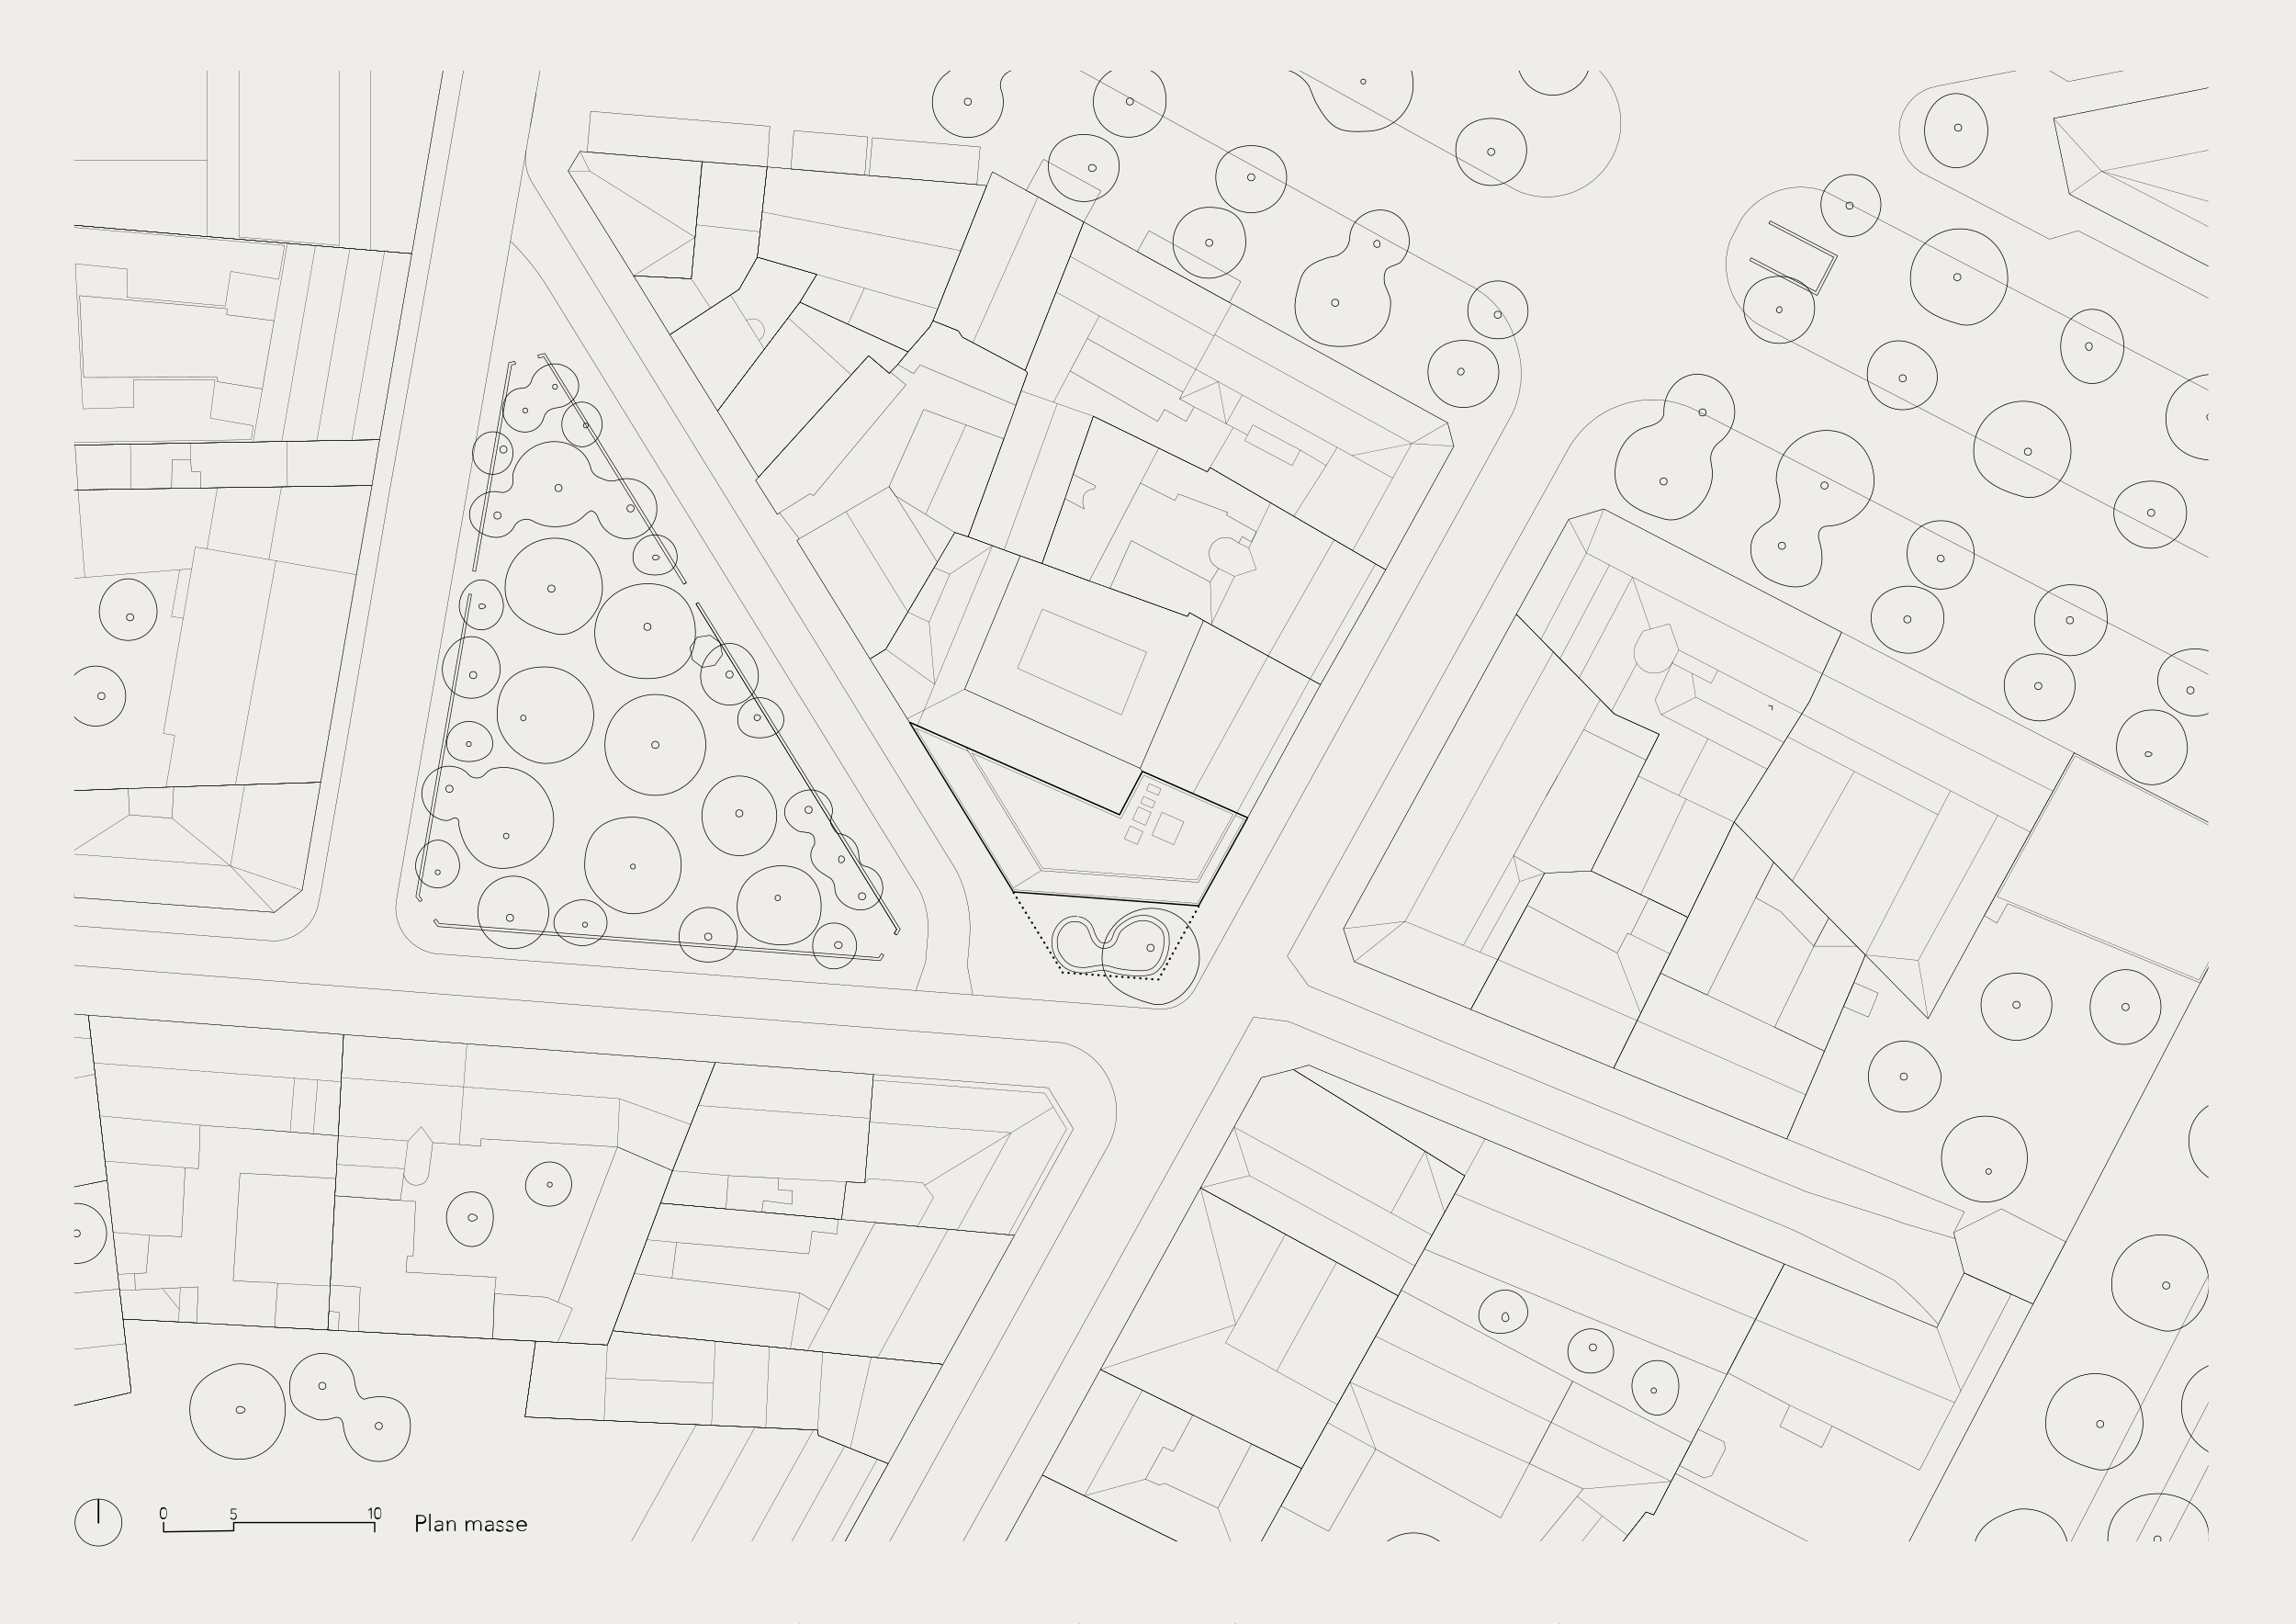 <?xml version="1.0" encoding="utf-8"?>
<!-- Generator: Adobe Illustrator 22.0.1, SVG Export Plug-In . SVG Version: 6.00 Build 0)  -->
<svg version="1.1" xmlns="http://www.w3.org/2000/svg" xmlns:xlink="http://www.w3.org/1999/xlink" x="0px" y="0px" width="841.9px"
	 height="595.3px" viewBox="0 0 841.9 595.3" style="enable-background:new 0 0 841.9 595.3;" xml:space="preserve">
<style type="text/css">
	.st0{fill:#EFEDEA;}
	.st1{fill:none;stroke:#000000;stroke-width:0.25;stroke-miterlimit:10;}
	.st2{fill:none;stroke:#000000;stroke-width:0.25;stroke-miterlimit:10;stroke-dasharray:2.88,2.88;}
	.st3{fill:none;stroke:#000000;stroke-width:0.25;stroke-miterlimit:10;stroke-dasharray:2.989,2.989;}
	.st4{display:none;}
	.st5{display:inline;fill:none;stroke:#000000;stroke-width:1.000000e-02;stroke-linejoin:round;stroke-miterlimit:1.414;}
	.st6{fill:none;stroke:#000000;stroke-width:0.22;stroke-linejoin:round;stroke-miterlimit:1.414;}
	.st7{fill:none;stroke:#000000;stroke-width:1.000000e-02;stroke-linejoin:round;stroke-miterlimit:1.414;}
	.st8{fill:none;stroke:#000000;stroke-width:0.1;stroke-linejoin:round;stroke-miterlimit:1.414;}
	.st9{fill:none;stroke:#000000;stroke-width:0.12;stroke-linejoin:round;stroke-miterlimit:1.414;}
	.st10{fill:none;stroke:#000000;stroke-width:0.5;stroke-linejoin:round;stroke-miterlimit:1.414;}
	.st11{fill:none;stroke:#000000;stroke-width:0.75;stroke-linecap:round;stroke-linejoin:round;}
	.st12{fill:none;stroke:#000000;stroke-width:0.75;stroke-linecap:round;stroke-linejoin:round;stroke-dasharray:0.153,2.034;}
	.st13{fill:none;stroke:#000000;stroke-width:0.75;stroke-linecap:round;stroke-linejoin:round;stroke-dasharray:0.153,2.045;}
	.st14{fill:none;stroke:#000000;stroke-width:0.75;stroke-linecap:round;stroke-linejoin:round;stroke-dasharray:0.15,1.997;}
	.st15{fill:none;stroke:#000000;stroke-width:0.48;stroke-linecap:round;stroke-linejoin:round;stroke-miterlimit:10;}
	.st16{fill:none;stroke:#000000;stroke-width:0.25;stroke-linecap:round;stroke-linejoin:round;stroke-miterlimit:10;}
	.st17{fill:none;stroke:#000000;stroke-width:0.6;stroke-linecap:square;stroke-linejoin:round;stroke-miterlimit:10;}
</style>
<g id="Fondo">
	<rect x="-0.1" y="0" class="st0" width="842" height="595.3"/>
</g>
<g id="Abres">
	<path class="st1" d="M181.3,281.7c9.6-1.9,18.3,4.5,21.1,14.2c2.6,9.2-3,18.7-12.1,21.5c-10.4,3.2-18.3-1.7-21.4-12.1
		c-0.1-0.5-0.3-1-0.4-1.5c-0.2-0.8-0.3-1.7-0.3-2.5v0c0-1.2-1.3-1.9-2.3-1.2h0c-0.8,0.6-1.9,0.8-2.8,0.7c-4.9-0.8-8.5-5.1-8.4-10.2
		c0.2-5.3,4.7-9.7,10-9.7c1.6,0,3.1,0.4,4.5,1c0.9,0.5,1.8,1.1,2.5,1.9c0,0,0,0,0,0.1c1.6,1.7,4.3,1.8,5.9,0.2l0.9-0.9
		C179.3,282.4,180.2,281.9,181.3,281.7z"/>
	<circle class="st1" cx="164.8" cy="289.2" r="1.3"/>
	<circle class="st1" cx="354.9" cy="37.3" r="1.3"/>
	<path class="st1" d="M173.3,166.1c0-4.3,3.3-7.8,7.4-7.8s7.4,3.5,7.4,7.8s-3.3,7.8-7.4,7.8S173.3,170.4,173.3,166.1"/>
	<circle class="st1" cx="184.6" cy="164.8" r="1.3"/>
	<ellipse class="st1" cx="717.3" cy="47.9" rx="11.6" ry="13.6"/>
	<circle class="st1" cx="718" cy="46.8" r="1.3"/>
	<circle class="st1" cx="35.1" cy="255.2" r="11"/>
	<circle class="st1" cx="37.2" cy="255.2" r="1.3"/>
	<path class="st1" d="M47,212.2c-5.9,0-10.6,6.2-10.6,12c0,5.9,4.7,10.6,10.6,10.6s10.6-4.7,10.6-10.6
		C57.6,218.3,52.9,212.2,47,212.2z"/>
	<circle class="st1" cx="47.7" cy="226.3" r="1.3"/>
	<path class="st1" d="M173,437c-5.2,0-9.3,4.2-9.3,9.3c0,5.2,4.2,10.7,9.3,10.7c5.2,0,7.9-5.6,7.9-10.7
		C180.9,441.2,178.2,437,173,437z"/>
	<path class="st1" d="M173,445.1c-0.7,0-1.3,0.6-1.3,1.3s0.6,1.3,1.3,1.3c0.7,0,2-0.6,2-1.3C175,445.7,173.7,445.1,173,445.1z"/>
	<path class="st1" d="M678.7,64c-6.1,0-11,4.9-11,11c0,6.1,4.9,11.7,11,11.7s11-5.6,11-11.7C689.7,68.9,684.8,64,678.7,64z"/>
	<circle class="st1" cx="678.2" cy="75.4" r="1.3"/>
	<circle class="st1" cx="231.2" cy="186.4" r="1.3"/>
	<circle class="st1" cx="267.5" cy="247.3" r="1.3"/>
	<path class="st1" d="M276.5,263.1c0,0.6,0.5,1.1,1.1,1.1c0.7,0,1.4-0.7,1.3-1.4C277.9,261.4,276.5,262.1,276.5,263.1z"/>
	<path class="st1" d="M308.4,313.8c-0.7,0-0.9,0.6-0.9,1.3c0,0.7,0.2,1.2,0.9,1.2c0.7,0,1.3-0.6,1.3-1.3
		C309.6,314.4,309.1,313.8,308.4,313.8z"/>
	<path class="st1" d="M400.4,60.3c-0.7,0-1.3,0.6-1.3,1.3s0.6,1.3,1.3,1.3c0.7,0,1.6-0.6,1.6-1.3S401.1,60.3,400.4,60.3z"/>
	<path class="st1" d="M505,88.1c-0.7,0-1.3,0.6-1.3,1.3s0.6,1.3,1.3,1.3c0.7,0,1-0.4,1-1.1C506,88.8,505.7,88.1,505,88.1z"/>
	<path class="st1" d="M710.9,203.7c-0.6,0.4-0.7,1.2-0.2,1.8c0.4,0.6,1.2,0.7,1.8,0.2c0.6-0.4,0.5-1.1,0.1-1.7
		C712.1,203.5,711.5,203.3,710.9,203.7z"/>
	<path class="st1" d="M534.8,135.5c-0.4,0.5-0.5,1.3,0,1.7s1.3,0.4,1.8-0.2c0.4-0.5,0.4-1.3-0.2-1.8
		C535.9,134.8,535.2,135,534.8,135.5z"/>
	<circle class="st1" cx="549.2" cy="115.4" r="1.3"/>
	<circle class="st1" cx="747.4" cy="251.5" r="1.3"/>
	<circle class="st1" cx="610" cy="176.5" r="1.3"/>
	<circle class="st1" cx="489.6" cy="111" r="1.3"/>
	<circle class="st1" cx="699.4" cy="227.1" r="1.3"/>
	<circle class="st1" cx="624.3" cy="151.2" r="1.3"/>
	<circle class="st1" cx="653.4" cy="200.1" r="1.3"/>
	<path class="st1" d="M549.2,103c-6.1,0-11,4.9-11,11s5,10.2,11.1,10.2s11-4.1,11-10.2S555.3,103,549.2,103z"/>
	<circle class="st1" cx="669" cy="178" r="1.3"/>
	<path class="st1" d="M711.7,190.9c-6.8,0-12.4,4.8-12.4,12c0,7.2,5.5,13.1,12.3,13.1c6.8,0,12.3-5.9,12.3-13.1
		C723.9,195.7,718.5,190.9,711.7,190.9z"/>
	<path class="st1" d="M630.2,162.3c3.5-2.5,5.9-6.8,5.9-11.4c0-7.2-6.5-13.7-13.7-13.7s-12.3,6.5-12.3,13.7c0,0,0.9,3.9-6.2,5.6
		c-7.1,1.7-11.6,9.2-11.7,16.9c-0.1,10.1,8.4,14.2,18.1,16.9c7.7,2.1,17.6-6.7,17.6-16.7c0-1.7-0.4-3.2-0.6-4.8
		C626.9,164.7,630.2,162.3,630.2,162.3z"/>
	<circle class="st1" cx="271.1" cy="298.2" r="1.3"/>
	<circle class="st1" cx="316.1" cy="328.6" r="1.3"/>
	<circle class="st1" cx="28.1" cy="452.2" r="1.3"/>
	<ellipse class="st1" cx="271.1" cy="299.1" rx="13.7" ry="14.6"/>
	<circle class="st1" cx="28.1" cy="452.2" r="11"/>
	<circle class="st1" cx="259.7" cy="343.4" r="1.3"/>
	<circle class="st1" cx="414.3" cy="37.2" r="1.3"/>
	<path class="st1" d="M259.7,332.7c-5.9,0-10.7,4.8-10.7,10.7c0,5.9,4.8,9.3,10.7,9.3s10.7-3.4,10.7-9.3
		C270.4,337.5,265.6,332.7,259.7,332.7z"/>
	<circle class="st1" cx="187" cy="336.5" r="1.3"/>
	<ellipse class="st1" cx="188.2" cy="334.5" rx="13" ry="13.3"/>
	<path class="st1" d="M766,125.6c-0.7,0-1.3,0.6-1.3,1.3c0,0.7,0.6,1.6,1.3,1.6s1.2-0.9,1.2-1.6S766.7,125.6,766,125.6z"/>
	<circle class="st1" cx="443.4" cy="89" r="1.3"/>
	<circle class="st1" cx="569.4" cy="21.9" r="1.3"/>
	<path class="st1" d="M569.4,8.9c-7.2,0-13,5.8-13,13s5.8,13,13,13c7.2,0,13.7-5.8,13.7-13C583.1,12.9,578.5,8.9,569.4,8.9z"/>
	<circle class="st1" cx="759" cy="227.4" r="1.3"/>
	<path class="st1" d="M759,214.4c-7.2,0-13,5.8-13,13s5.8,13,13,13c7.2,0,13.7-5.8,13.7-13C772.7,218.3,768.1,214.4,759,214.4z"/>
	<path class="st1" d="M810.5,151.6c-0.7,0-1.3,0.6-1.3,1.3c0,0.7,0.6,1.3,1.3,1.3c0.7,0,2-0.6,2-1.3
		C812.5,152.2,811.2,151.6,810.5,151.6z"/>
	<path class="st1" d="M788.4,260.3c-7.2,0.3-12.3,6.5-12.3,13.7c0,7.2,5.8,13.7,13,13.7c7.2,0,13-6.5,13-13.7
		C801.5,264.1,795.5,260,788.4,260.3z"/>
	<circle class="st1" cx="803.2" cy="253.1" r="1.3"/>
	<path class="st1" d="M552,481.2c-0.7,0-1.3,1.3-1.3,2c0,0.7,0.6,1.3,1.3,1.3c0.7,0,1.3-0.6,1.3-1.3
		C553.2,482.5,552.7,481.2,552,481.2z"/>
	<circle class="st1" cx="717.7" cy="101.6" r="1.3"/>
	<circle class="st1" cx="779.4" cy="369.2" r="1.3"/>
	<path class="st1" d="M779.4,355.5c-7.2,0-13,6.5-13,13.7s5.1,13.7,12.3,13.7c7.2,0,13.7-6.5,13.7-13.7
		C792.4,362.1,786.6,355.5,779.4,355.5z"/>
	<circle class="st1" cx="836.5" cy="471.7" r="1.3"/>
	<path class="st1" d="M836.5,458c-7.2,0-13,6.5-13,13.7c0,7.2,5.8,13.7,13,13.7c7.2,0,13-6.5,13-13.7
		C849.5,464.5,843.6,458,836.5,458z"/>
	<circle class="st1" cx="203.5" cy="141.8" r="0.9"/>
	<path class="st1" d="M176.5,212.6c-4.5,0-8.1,5-8.1,9.5c0,4.5,3.6,8.8,8.1,8.8s8.1-4.3,8.1-8.8C184.6,217.6,181,212.6,176.5,212.6z
		"/>
	<path class="st1" d="M176.5,221.4c-0.5,0-0.9,0.4-0.9,0.9s0.4,0.9,0.9,0.9c0.5,0,1.6-0.4,1.6-0.9S177.1,221.4,176.5,221.4z"/>
	<path class="st1" d="M232.1,299.6c-11.7,0-17.7,6.1-17.7,17.7c0,9.8,9.8,17.7,17.7,17.7c9.8,0,17.7-7.9,17.7-17.7
		C249.9,307.5,241.9,299.6,232.1,299.6z"/>
	<circle class="st1" cx="232.1" cy="317.7" r="0.9"/>
	<path class="st1" d="M213.6,329.9c-4.9,0-10.5,3.8-10.5,8.4c0,4.7,5.6,8.4,10.5,8.4c4.9,0,9-3.8,9-8.4
		C222.6,333.7,218.6,329.9,213.6,329.9z"/>
	<circle class="st1" cx="214.5" cy="339" r="0.9"/>
	<path class="st1" d="M787.5,275.6c-0.5,0-0.9,0.4-0.9,0.9c0,0.5,0.4,0.9,0.9,0.9c0.5,0,1.6-0.4,1.6-0.9
		C789.1,276,788,275.6,787.5,275.6z"/>
	<path class="st1" d="M202.8,149.8c0.5-0.2,1-0.2,1.4-0.3c4.2-0.4,8-3.8,8-8c0-4.5-4.3-8.1-8.8-8.1c-3.5,0-7,2.3-8.3,5.5l0,0
		c-0.3,1.5-1.2,2.7-2.6,3.3l-0.8,0.1c-4.9,0-8,4.3-7.2,9.4c0.6,3.9,4.2,6.8,8.2,6.7c3.5-0.1,6-2.4,6.8-5.6l0,0
		c0.5-1.4,1.6-2.5,3-2.9L202.8,149.8z"/>
	<circle class="st1" cx="192.6" cy="150.5" r="0.9"/>
	<path class="st1" d="M160.7,308c-4.4-0.1-8.2,4.8-8.3,9.3c-0.1,4.5,3.4,8.1,7.9,8.2c4.4,0.1,8.1-3.4,8.2-7.9
		C168.7,313.2,165.2,308.1,160.7,308z"/>
	<circle class="st1" cx="160.5" cy="319.8" r="0.9"/>
	<circle class="st1" cx="240.3" cy="273.1" r="18.5"/>
	<circle class="st1" cx="240.3" cy="273.1" r="1.3"/>
	<path class="st1" d="M125.9,522.8c0.7,7.1,5.8,13,13,13s11.6-5.8,11.6-13c0-7.2-4.6-10.4-10-10.7c-3.6-0.2-6.8,0.7-6.7,0.9
		c0,0-2.9,0.1-3.8-6.8c-0.7-5.7-5.9-10-11.8-10c-6.6,0-12,5.4-12,12c0,6.6,1.5,8.9,9.7,12.1c0,0,2.5,0.9,6.6-0.5
		C124.5,519.1,125.7,520.4,125.9,522.8z"/>
	<circle class="st1" cx="118.2" cy="508.1" r="1.3"/>
	<path class="st1" d="M307.3,345.2c-0.7,0-1.3,0.6-1.3,1.3s0.7,1.3,1.5,1.3c0.7,0,1.3-0.6,1.3-1.3
		C308.8,345.7,308,345.2,307.3,345.2z"/>
	<path class="st1" d="M305.7,338.4c-4.6,0-7.7,3.8-7.7,8.4s3.1,8.4,7.7,8.4c4.6,0,8.4-3.8,8.4-8.4S310.4,338.4,305.7,338.4z"/>
	<circle class="st1" cx="182.4" cy="189" r="1.3"/>
	<path class="st1" d="M219.6,175l2.2,0.9c1.5,0.6,3.1,0.6,4.7,0.1c1.6-0.5,3.3-0.7,5-0.4c4.9,0.7,8.8,4.7,9.3,9.6
		c0.8,6.7-4.4,12.3-11,12.3c-4.8,0-8.9-3.1-10.4-7.4l-0.5-1.1c-0.4-0.9-1.3-1.6-2.2-1.8l-1.1,0.7c-0.5,0.3-0.9,0.7-1.3,1.1
		c-3,3.1-6.4,4.1-11.1,4.1c-2.3,0-4.5-0.5-6.5-1.4l-1.5-0.8c-2.6-1.3-5.8-0.1-6.9,2.6l0,0c-2.1,3.3-6.4,4.9-11.7,2
		c-1.9-1-3.5-2.6-4.1-4.7c-1.7-5.6,3.4-10.6,8.8-10.6c0.8,0,1.5,0.1,2.2,0.3l0,0c2.5,0.4,4.7-1.6,4.6-4.1l-0.1-2.2
		c1.5-7,7.8-12.3,15.3-12.3c3.6,0,6.6,1.2,9.1,3.1c2,1.5,3.4,3.7,4.1,6.1l0,0C216.8,173,218,174.3,219.6,175z"/>
	<circle class="st1" cx="185.6" cy="306.5" r="1"/>
	<circle class="st1" cx="191.9" cy="263.2" r="1"/>
	<path class="st1" d="M237.6,214c-10.7,0-19.5,7.3-19.5,18c0,10.7,8.6,16.8,19.3,16.8c10.7,0,17.6-6.1,17.6-16.8
		C255,221.3,248.3,214,237.6,214z"/>
	<path class="st1" d="M606.4,510.8c-0.6,0-1-0.5-1-1s0.5-1,1-1s1,0.5,1,1S607,510.8,606.4,510.8"/>
	<path class="st1" d="M652.6,112.4c-0.6,0-1.2,0.7-1.2,1.3c0,0.6,0.5,1,1,1s1-0.5,1-1C653.5,113.1,653.1,112.4,652.6,112.4z"/>
	<circle class="st1" cx="729.2" cy="429.5" r="1"/>
	<path class="st1" d="M728,409.2c-8.9,0-16.1,6.5-16.1,15.4c0,8.9,7.2,16.1,16.1,16.1s15.4-7.2,15.4-16.1
		C743.4,415.7,736.9,409.2,728,409.2z"/>
	<circle class="st1" cx="296.5" cy="296.9" r="1.3"/>
	<path class="st1" d="M87.9,500c-3,0-6,1.5-8.5,2.6c-5.8,2.6-9.8,7.2-9.8,14.2c0,10.1,8.2,18.2,18.2,18.2c10.1,0,16.8-8.2,16.8-18.2
		C104.7,506.8,98,500,87.9,500z"/>
	<path class="st1" d="M87.9,515.6c-0.7,0-1.3,0.6-1.3,1.3c0,0.7,0.6,1.3,1.3,1.3c0.7,0,2-0.6,2-1.3
		C89.9,516.2,88.6,515.6,87.9,515.6z"/>
	<path class="st1" d="M203.4,197.3c-10.1,0-18.2,8.2-18.2,18.2s8.5,14.2,18.2,16.8c7.7,2.1,17.5-6.8,17.5-16.8
		S213.5,197.3,203.4,197.3z"/>
	<circle class="st1" cx="202.2" cy="215.8" r="1.3"/>
	<circle class="st1" cx="237.4" cy="229.8" r="1.3"/>
	<circle class="st1" cx="788.8" cy="188" r="1.3"/>
	<path class="st1" d="M788.8,176.4c-7.2,0-13.7,4.4-13.7,11.6s6.5,13,13.7,13c7.2,0,13-5.8,13-13S795.9,176.4,788.8,176.4z"/>
	<circle class="st1" cx="584.1" cy="494" r="1.3"/>
	<path class="st1" d="M517,574.1c-0.7,0-1.3,1.3-1.3,2c0,0.7,0.6,1.3,1.3,1.3s1.3-0.6,1.3-1.3C518.3,575.3,517.7,574.1,517,574.1z"
		/>
	<path class="st1" d="M518.3,562c-8.5,0-15.5,6.5-15.5,14.6s6.9,13,15.5,13c6.3,0,15.5-9.2,15.5-13C533.7,568.6,526.8,562,518.3,562
		z"/>
	<circle class="st1" cx="458.8" cy="65" r="1.3"/>
	<path class="st1" d="M458.8,53.4c-7.2,0-13,4.4-13,11.6s5.8,13,13,13c7.2,0,13-5.8,13-13S466,53.4,458.8,53.4z"/>
	<circle class="st1" cx="739.4" cy="368.4" r="1.3"/>
	<path class="st1" d="M739.4,356.8c-7.2,0-13,4.4-13,11.6c0,7.2,5.8,13,13,13c7.2,0,13-5.8,13-13
		C752.4,361.2,746.6,356.8,739.4,356.8z"/>
	<circle class="st1" cx="138.9" cy="522.8" r="1.3"/>
	<circle class="st1" cx="204.8" cy="178.9" r="1.3"/>
	<circle class="st1" cx="698.1" cy="394.7" r="1.3"/>
	<path class="st1" d="M698.1,381.7c-7.2,0-13,5.8-13,13c0,7.2,5.8,13,13,13c7.2,0,13.7-5.8,13.7-13
		C711.8,391.3,707.1,381.7,698.1,381.7z"/>
	<path class="st1" d="M240.2,196.1c-4.5,0-8.1,3.6-8.1,8.1s3.6,6.6,8.1,6.6c4.5,0,8.1-2.2,8.1-6.6
		C248.3,199.7,244.7,196.1,240.2,196.1z"/>
	<path class="st1" d="M240.2,203.5c-0.5,0-0.9,0.4-0.9,0.9s0.4,0.9,0.9,0.9c0.5,0,1.6-0.4,1.6-0.9S240.8,203.5,240.2,203.5z"/>
	<path class="st1" d="M201.5,426c-4.5,0-8.8,4.3-8.8,8.8c0,4.5,4.3,7.4,8.8,7.4s8.1-3.6,8.1-8.1S206,426,201.5,426z"/>
	<circle class="st1" cx="201.6" cy="434.3" r="0.9"/>
	<path class="st1" d="M171.9,264.5c-4.5,0-8.1,3.6-8.1,8.1s3.6,6.6,8.1,6.6c4.5,0,8.8-2.2,8.8-6.6
		C180.6,268.1,176.3,264.5,171.9,264.5z"/>
	<circle class="st1" cx="171.9" cy="272.8" r="0.9"/>
	<polyline class="st1" points="648.4,258.6 649.9,258.9 649.8,260.4 	"/>
	<path class="st2" d="M649.5,263.2"/>
	<path class="st3" d="M647,258.4"/>
	<path class="st1" d="M172.8,233.4c-5.9,0-10.6,6.2-10.6,12c0,5.9,4.7,10.6,10.6,10.6s10.6-4.7,10.6-10.6
		C183.4,239.5,178.7,233.4,172.8,233.4z"/>
	<circle class="st1" cx="173.5" cy="247.5" r="1.3"/>
	<circle class="st1" cx="285.2" cy="329.2" r="1"/>
	<path class="st1" d="M286.6,317.4c-8.9,0-16.3,6.1-16.3,15c0,8.9,7.2,14,16.1,14c8.9,0,14.7-5.1,14.7-14
		C301.2,323.5,295.5,317.4,286.6,317.4z"/>
	<path class="st1" d="M817.4,419.6c-0.6,0-1-0.5-1-1c0-0.6,0.5-1,1-1s1,0.5,1,1C818.4,419.1,817.9,419.6,817.4,419.6"/>
	<path class="st1" d="M818.7,434.4c8.9,0,15.4-7.2,15.4-16.1s-6.5-15.4-15.4-15.4c-8.9,0-16.1,6.5-16.1,15.4
		S809.8,434.4,818.7,434.4"/>
	<circle class="st1" cx="499.9" cy="29.9" r="0.9"/>
	<circle class="st1" cx="457" cy="7" r="1.3"/>
	<path class="st1" d="M523-11c-6.1,0-11,4.9-11,11s4.9,11,11,11c6.1,0,10.5-4.6,10.5-10.7C533.6-5.8,529.1-11,523-11z"/>
	<path class="st1" d="M368.9,11c-0.7,0-1.3,0.6-1.3,1.3s0.6,1.3,1.3,1.3c0.7,0,1.6-0.6,1.6-1.3S369.6,11,368.9,11z"/>
	<circle class="st1" cx="308.7" cy="13.1" r="1.3"/>
	<path class="st1" d="M308.7,2c-6.1,0-11,4.9-11,11c0,6.1,6.8,11,11,11c6.1,0,11-4.9,11-11C319.7,5.1,312.9,2,308.7,2z"/>
	<circle class="st1" cx="546.8" cy="55.7" r="1.3"/>
	<path class="st1" d="M695.4-18.8c-7.2,0-11.6,5.8-11.6,13c0,7.2,4.4,13,11.6,13s13-5.8,13-13C708.4-13,702.6-18.8,695.4-18.8z"/>
	<path class="st1" d="M792.5,452.7c-10.1,0-18.2,8.2-18.2,18.2s8.5,14.2,18.2,16.8c7.7,2.1,17.5-6.8,17.5-16.8
		S802.6,452.7,792.5,452.7z"/>
	<circle class="st1" cx="794.3" cy="471.3" r="1.3"/>
	<path class="st1" d="M768.3,503.6c-10.1,0-18.2,8.2-18.2,18.2s8.5,14.2,18.2,16.8c7.7,2.1,17.5-6.8,17.5-16.8
		S778.4,503.6,768.3,503.6z"/>
	<circle class="st1" cx="770.1" cy="522.1" r="1.3"/>
	<path class="st1" d="M741.9,147.1c-10.1,0-18.2,8.2-18.2,18.2s8.5,14.2,18.2,16.8c7.7,2.1,17.5-6.8,17.5-16.8
		S751.9,147.1,741.9,147.1z"/>
	<circle class="st1" cx="743.6" cy="165.6" r="1.3"/>
	<path class="st1" d="M830.7,196.4c-10.1,0-18.2,8.2-18.2,18.2s8.5,14.2,18.2,16.8c7.7,2.1,17.5-6.8,17.5-16.8
		S840.8,196.4,830.7,196.4z"/>
	<circle class="st1" cx="834.6" cy="209.8" r="1.3"/>
	<path class="st1" d="M791.1,547.6c-10.1,0-18.2,6.8-18.2,16.8c0,10.1,8.9,18.9,18.9,18.9c10.1,0,18.2-9.6,18.2-19.7
		C810,553.6,801.2,547.6,791.1,547.6z"/>
	<circle class="st1" cx="791.1" cy="564.4" r="1.3"/>
	<path class="st1" d="M818.1,499c-10.1,0-18.2,6.8-18.2,16.8c0,10.1,8.9,18.9,18.9,18.9c10.1,0,18.2-9.6,18.2-19.7
		C837,505.1,828.2,499,818.1,499z"/>
	<circle class="st1" cx="818.1" cy="515.8" r="1.3"/>
	<path class="st1" d="M846.3,347.7c-10.1,0-18.2,6.8-18.2,16.8c0,10.1,8.9,18.9,18.9,18.9c10.1,0,18.2-9.6,18.2-19.7
		C865.3,353.7,856.4,347.7,846.3,347.7z"/>
	<circle class="st1" cx="846.3" cy="364.5" r="1.3"/>
	<circle class="st1" cx="697.7" cy="138.7" r="1.3"/>
	<path class="st1" d="M741.8,553.2c-3,0-6,1.5-8.5,2.6c-5.8,2.6-9.8,7.2-9.8,14.2c0,10.1,8.2,18.2,18.2,18.2
		c10.1,0,16.8-8.2,16.8-18.2C758.6,559.9,751.8,553.2,741.8,553.2z"/>
	<path class="st1" d="M741.8,568.7c-0.7,0-1.3,0.6-1.3,1.3c0,0.7,0.6,1.3,1.3,1.3c0.7,0,2-0.6,2-1.3
		C743.7,569.3,742.5,568.7,741.8,568.7z"/>
	<circle class="st1" cx="835" cy="299.1" r="1.3"/>
	<path class="st1" d="M843.5,274.2c-0.6,0.4-0.7,1.2-0.2,1.8c0.4,0.6,1.2,0.7,1.8,0.2c0.6-0.4,0.5-1.1,0.1-1.7
		C844.6,274,844,273.8,843.5,274.2z"/>
	<path class="st1" d="M833.4,289.6c-4.6,0-8.5,3.1-8.5,7.7c0,4.6,3.8,8.4,8.4,8.4c4.6,0,8.4-3.8,8.4-8.4
		C841.7,292.7,838,289.6,833.4,289.6z"/>
	<path class="st1" d="M213.4,147.4c-3.8,0-7.4,3.7-7.4,8.2s3.6,8.2,7.4,8.2c3.8,0,7.4-3.7,7.4-8.2S217.2,147.4,213.4,147.4z"/>
	<circle class="st1" cx="214.8" cy="156" r="0.9"/>
	<path class="st1" d="M422.3,333c-10.1,0-18.2,8.2-18.2,18.2s8.5,14.2,18.2,16.8c7.7,2.1,17.5-6.8,17.5-16.8S432.4,333,422.3,333z"
		/>
	<circle class="st1" cx="421.9" cy="347.5" r="1.3"/>
	<path class="st1" d="M669.3,192.6"/>
	<path class="st1" d="M651.1,175.8"/>
	<path class="st1" d="M607.7,498.8c-5.2,0-9.3,4.2-9.3,9.3c0,5.2,4.2,10.7,9.3,10.7c5.2,0,7.9-5.6,7.9-10.7
		C615.6,503,612.9,498.8,607.7,498.8z"/>
	<path class="st1" d="M583.3,487.2c-4.6,0-8.4,3.8-8.4,8.4s3.6,7.8,8.3,7.8c4.6,0,8.5-3.2,8.5-7.8S588,487.2,583.3,487.2z"/>
	<path class="st1" d="M559.9,479c-1.3-4.5-6-7-10.4-5.7c-4.5,1.3-8.3,6.3-7,10.8c1.3,4.5,6.8,5.5,11.3,4.2
		C558.3,486.9,561.2,483.4,559.9,479z"/>
	<path class="st1" d="M536.6,124.8c-7.2,0-13,4.4-13,11.6s5.8,13,13,13c7.2,0,13-5.8,13-13S543.8,124.8,536.6,124.8z"/>
	<path class="st1" d="M747.9,239.7c-7.2,0-13,4.4-13,11.6c0,7.2,5.8,13,13,13c7.2,0,13-5.8,13-13
		C760.9,244.1,755.1,239.7,747.9,239.7z"/>
	<path class="st1" d="M397.4,49.3c-7.2,0-13,4.4-13,11.6s5.8,13,13,13c7.2,0,13-5.8,13-13S404.6,49.3,397.4,49.3z"/>
	<path class="st1" d="M624.3,137.1"/>
	<path class="st1" d="M130.6,512.1"/>
	<path class="st1" d="M122.2,522"/>
	<path class="st1" d="M652.4,101.3c-7.2,0-13,4.4-13,11.6s5.8,13,13,13c7.2,0,13-5.8,13-13S659.6,101.3,652.4,101.3z"/>
	<path class="st1" d="M718.7,83.9c-10.1,0-18.2,8.2-18.2,18.2s8.5,14.2,18.2,16.8c7.7,2.1,17.5-6.8,17.5-16.8S728.8,83.9,718.7,83.9
		z"/>
	<path class="st1" d="M546.8,43.4c-7.2,0-13,4.4-13,11.6s5.8,13,13,13c7.2,0,13-5.8,13-13S554,43.4,546.8,43.4z"/>
	<path class="st1" d="M480,31.6l2.3,5.6c6,11,9.2,11.4,19.6,10.9c8.9-0.4,16.3-7.9,16.3-16.8c0-10.6-6.8-17.9-17.4-17.9l-9-0.5
		c-5.4-0.3-13.2,1.2-14.5-6.1l-0.7-3.8c-1.5-9.1-11.2-14.5-21-13.7c-9.7,0.8-17.2,9.5-16.6,19.3c0.6,9.3,6.7,16.7,16.6,16.4l13.1,0
		C473.4,25.4,477.5,27.8,480,31.6z"/>
	<path class="st1" d="M804.9,237.9c-7.2,0-13.7,4.4-13.7,11.6s6.5,13,13.7,13c7.2,0,13-5.8,13-13S812,237.9,804.9,237.9z"/>
	<path class="st1" d="M845.8,256.3c-10.1,0-18.2,8.2-18.2,18.2s8.5,14.2,18.2,16.8c7.7,2.1,17.5-6.8,17.5-16.8
		S855.8,256.3,845.8,256.3z"/>
	<path class="st1" d="M369.9,26.3c8-4.2,17.6-6.1,17.6-16.8c0-10.7-6.7-18-17.4-18c-10.7,0-19.5,7.3-19.5,18c0,0.8,0,1.5,0.1,2.3"/>
	<path class="st1" d="M369.9,26.3"/>
	<path class="st1" d="M350.7,11.8"/>
	<path class="st1" d="M491.4,92.4"/>
	<path class="st1" d="M508.2,104.7"/>
	<path class="st1" d="M495.2,88.8"/>
	<path class="st1" d="M495.1,88.1"/>
	<path class="st1" d="M495.1,88.1"/>
	<path class="st1" d="M494.9,87.4C494.9,87.5,494.9,87.5,494.9,87.4"/>
	<path class="st1" d="M488.8,94.1l-1.7,0.3c-9.5,3-9.8,5.8-11.7,13.4c-2.6,10.5,4,18.9,14.8,19.2c11.2,0.4,19.7-4.9,19.7-15.9
		c0.2-1.9-1.1-4.1-2.2-7c0,0-0.6-3.1,0.5-5c1.1-1.8,4.5-1.8,5.7-3.3c2.3-3,3.9-6.7,2.1-11.6c-1.5-4.3-5.4-7.3-10-7.2
		c-6,0.1-11,4.5-11.1,10.5v0C494.6,90.8,492.1,93.5,488.8,94.1z"/>
	<path class="st1" d="M492.5,86.7"/>
	<path class="st1" d="M413.9,24.3c-7.2,0-13,5.8-13,13s5.8,13,13,13c7.2,0,13.7-5.8,13.7-13C427.6,28.2,423,24.3,413.9,24.3z"/>
	<path class="st1" d="M443.1,76c-7.2,0-13,5.8-13,13s5.8,13,13,13c7.2,0,13.7-5.8,13.7-13C456.7,79.9,452.1,76,443.1,76z"/>
	<path class="st1" d="M699.8,214.9c-7.2,0-13.7,4.4-13.7,11.6s6.5,13,13.7,13c7.2,0,13-5.8,13-13S706.9,214.9,699.8,214.9z"/>
	<path class="st1" d="M648.4,191"/>
	<path class="st1" d="M654.6,189.7"/>
	<path class="st1" d="M667.6,201.3"/>
	<path class="st1" d="M704.3,127.7c-5.9-4.1-13.2-3.8-17.3,2.1c-4.1,5.9-2.6,14,3.2,18.1c5.9,4.1,14,2.6,18.1-3.2
		C712.4,138.7,710.2,131.8,704.3,127.7z"/>
	<ellipse class="st1" cx="767.2" cy="127" rx="11.6" ry="13.6"/>
	<path class="st1" d="M811.8,137.2c-9.6,0-17.6,6.6-17.6,16.3c0,9.7,7.8,15.2,17.4,15.2c9.6,0,15.9-5.5,15.9-15.2
		C827.5,143.8,821.4,137.2,811.8,137.2z"/>
	<path class="st1" d="M298.7,309.6"/>
	<path class="st1" d="M200,244.5c-11.7,0-17.7,6.1-17.7,17.7c0,9.8,9.8,17.7,17.7,17.7c9.8,0,17.7-7.9,17.7-17.7
		C217.7,252.4,209.7,244.5,200,244.5z"/>
	<path class="st1" d="M267.5,235.9c-5.9,0-10.6,6.2-10.6,12c0,5.9,4.7,10.6,10.6,10.6s10.6-4.7,10.6-10.6
		C278.1,242.1,273.4,235.9,267.5,235.9z"/>
	<path class="st1" d="M278.6,255.8c-4.5,0-8.1,3.6-8.1,8.1s3.6,6.6,8.1,6.6c4.5,0,8.8-2.2,8.8-6.6
		C287.4,259.5,283,255.8,278.6,255.8z"/>
	<path class="st1" d="M350.7,11.8L350.7,11.8c0.7,6.3,2.4,10.1-1.6,13.5l-1.9,1.6c-3.7,2.7-5.8,7.3-5.2,12.3
		c0.8,5.8,5.6,10.4,11.4,11.1c7.8,0.9,14.5-5.2,14.5-12.9c0-1.5-0.3-3-0.8-4.4c-0.9-2.6,0.3-5.4,2.7-6.6v0"/>
	<path class="st1" d="M651.3,176.1l1.2,5.7c0.7,3.2-0.4,6.5-2.8,8.6l0,0c-0.5,0.5-1.1,0.9-1.7,1.2c-3.4,1.8-5.8,5-6,9.2
		c-0.3,5,2.7,9.6,7.1,11.8c10.8,5.5,18.8,1.9,19-7.8c0-1.7-0.2-3.4-0.6-5.1l-0.6-2.2c-0.2-1-0.1-2,0.3-2.9l0,0
		c0.5-1.1,1.6-1.7,2.8-1.7c9.2-0.3,17.4-7.6,17.2-16.9c-0.2-10.1-7.5-18.2-17.5-18.2S651.3,166,651.3,176.1"/>
	<path class="st1" d="M669.3,192.6"/>
	<path class="st1" d="M298.7,309.6c-0.9,1.2-1.4,2.6-1.4,4c0,2.5,1.6,4.8,3.9,6.3l2.3,1.5c2,0.7,2.6,3.2,2.6,4.1l0,0
		c0,4.5,5,8.1,9.5,8.1s8.1-3.6,8.1-8.1c0-3.9-2.7-7.1-6.4-7.9c-1.1-0.2-1.9-1.1-2.1-2.1l-0.3-1.8c0-4.1-3-7.4-6.9-8
		c-0.8-0.1-1.5-0.5-1.9-1.2l-1.1-1.7c-0.4-0.6-0.5-1.4-0.4-2.1l0.6-2.7c0.1-0.2,0.1-0.5,0.1-0.7c-0.2-4.3-3.7-7.7-8.1-7.7
		c-4.5,0-9.5,3.6-9.5,8.1c0,3,2.3,5.6,5.1,7c0.2,0.1,0.5,0.2,0.8,0.2l2.8,0.4c1.3,0.2,2.3,1.3,2.3,2.7V309.6"/>
</g>
<g id="Zebra" class="st4">
	<polyline class="st5" points="630,87.8 636.4,76.4 638.2,77.4 631.9,88.8 630,87.8 	"/>
	<polyline class="st5" points="626.3,85.7 632.6,74.3 634.5,75.4 628.2,86.8 626.3,85.7 	"/>
	<polyline class="st5" points="622.6,83.7 628.9,72.3 630.8,73.3 624.5,84.7 622.6,83.7 	"/>
	<polyline class="st5" points="618.9,81.6 625.2,70.2 627.1,71.2 620.7,82.6 618.9,81.6 	"/>
	<polyline class="st5" points="615.2,79.5 621.5,68.1 623.3,69.2 617,80.6 615.2,79.5 	"/>
	<polyline class="st5" points="611.5,77.5 617.8,66.1 619.6,67.1 613.3,78.5 611.5,77.5 	"/>
	<polyline class="st5" points="607.7,75.4 614.1,64 615.9,65.1 609.6,76.5 607.7,75.4 	"/>
	<polyline class="st5" points="604,73.4 610.3,62 612.2,63 605.9,74.4 604,73.4 	"/>
	<polyline class="st5" points="600.3,71.3 606.6,59.9 608.5,60.9 602.2,72.3 600.3,71.3 	"/>
	<polyline class="st5" points="596.6,69.2 602.9,57.8 604.8,58.9 598.4,70.3 596.6,69.2 	"/>
	<polyline class="st5" points="592.9,67.2 599.2,55.8 601,56.8 594.7,68.2 592.9,67.2 	"/>
	<polyline class="st5" points="589.1,65.1 595.5,53.7 597.3,54.7 591,66.1 589.1,65.1 	"/>
	<polyline class="st5" points="539.5,100.9 550.9,107.2 549.9,109 538.5,102.7 539.5,100.9 	"/>
	<polyline class="st5" points="541.6,97.1 553,103.5 552,105.3 540.6,99 541.6,97.1 	"/>
	<polyline class="st5" points="543.7,93.4 555.1,99.7 554,101.6 542.6,95.3 543.7,93.4 	"/>
	<polyline class="st5" points="545.7,89.7 557.1,96 556.1,97.9 544.7,91.6 545.7,89.7 	"/>
	<polyline class="st5" points="547.8,86 559.2,92.3 558.1,94.2 546.8,87.8 547.8,86 	"/>
	<polyline class="st5" points="549.8,82.3 561.2,88.6 560.2,90.4 548.8,84.1 549.8,82.3 	"/>
	<polyline class="st5" points="551.9,78.6 563.3,84.9 562.3,86.7 550.9,80.4 551.9,78.6 	"/>
	<polyline class="st5" points="554,74.8 565.4,81.2 564.3,83 552.9,76.7 554,74.8 	"/>
	<polyline class="st5" points="556,71.1 567.4,77.4 566.4,79.3 555,73 556,71.1 	"/>
	<polyline class="st5" points="568.5,73.2 569.5,73.7 568.5,75.6 563.5,72.9 568.5,73.2 	"/>
	<polyline class="st5" points="576.2,153.9 582.5,142.5 584.4,143.5 578,154.9 576.2,153.9 	"/>
	<polyline class="st5" points="572.5,151.8 578.8,140.4 580.6,141.5 574.3,152.9 572.5,151.8 	"/>
	<polyline class="st5" points="568.7,149.8 575.1,138.4 576.9,139.4 570.6,150.8 568.7,149.8 	"/>
	<polyline class="st5" points="565,147.7 571.3,136.3 573.2,137.4 566.9,148.8 565,147.7 	"/>
	<polyline class="st5" points="561.3,145.7 567.6,134.3 569.5,135.3 563.2,146.7 561.3,145.7 	"/>
	<polyline class="st5" points="580.4,155.1 586.2,144.6 588.1,145.6 584.9,151.3 580.4,155.1 	"/>
	<polyline class="st5" points="559.5,140.2 563.9,132.2 565.8,133.2 560,143.7 559.5,140.2 	"/>
	<polyline class="st5" points="558.5,133.1 560.2,130.1 562,131.2 559,136.6 558.5,133.1 	"/>
	<polyline class="st5" points="587.9,150.3 589.9,146.6 591.8,147.7 591.6,148.1 587.9,150.3 	"/>
	<polyline class="st5" points="628.6,145.4 617.2,139.1 616.2,140.9 627.6,147.2 628.6,145.4 	"/>
	<polyline class="st5" points="630.7,141.7 619.3,135.3 618.3,137.2 629.7,143.5 630.7,141.7 	"/>
	<polyline class="st5" points="632.8,137.9 621.4,131.6 620.3,133.5 631.7,139.8 632.8,137.9 	"/>
	<polyline class="st5" points="634.8,134.2 623.4,127.9 622.4,129.8 633.8,136.1 634.8,134.2 	"/>
	<polyline class="st5" points="636.9,130.5 625.5,124.2 624.4,126.1 635.8,132.4 636.9,130.5 	"/>
	<polyline class="st5" points="638.9,126.8 627.5,120.5 626.5,122.3 637.9,128.7 638.9,126.8 	"/>
	<polyline class="st5" points="641,123.1 629.6,116.8 628.6,118.6 640,124.9 641,123.1 	"/>
	<polyline class="st5" points="643.1,119.4 631.7,113 630.6,114.9 642,121.2 643.1,119.4 	"/>
	<polyline class="st5" points="634.7,109.8 633.7,109.3 632.7,111.2 637.6,113.9 634.7,109.8 	"/>
	<polyline class="st5" points="704.7,84.3 693.3,78 690.6,78.9 702,85.2 704.7,84.3 	"/>
	<polyline class="st5" points="710.2,82.5 698.8,76.2 696.1,77.1 707.5,83.4 710.2,82.5 	"/>
	<polyline class="st5" points="715.7,80.7 704.3,74.3 701.6,75.2 713,81.6 715.7,80.7 	"/>
	<polyline class="st5" points="721.2,78.8 709.8,72.5 707.1,73.4 718.5,79.8 721.2,78.8 	"/>
	<polyline class="st5" points="726.7,77 715.3,70.7 712.6,71.6 724,77.9 726.7,77 	"/>
	<polyline class="st5" points="707.7,27.8 720.5,25.3 720.9,27.3 708.2,29.9 707.7,27.8 	"/>
	<polyline class="st5" points="706.9,23.6 719.7,21.1 720.1,23.2 707.3,25.7 706.9,23.6 	"/>
	<polyline class="st5" points="706.1,19.5 718.9,16.9 719.3,19 706.5,21.5 706.1,19.5 	"/>
	<polyline class="st5" points="553.9,2.1 565.3,8.5 566,11.3 554.6,4.9 553.9,2.1 	"/>
	<polyline class="st5" points="558.8,0 563.9,2.8 564.6,5.6 554.4,0 	"/>
	<polyline class="st5" points="563.2,0 563.2,0 563.2,0 	"/>
	<polyline class="st5" points="425.7,374.3 411.8,373.3 412.8,371.5 426.8,372.4 425.7,374.3 	"/>
	<polyline class="st5" points="423.5,378.4 409.5,377.4 410.6,375.5 424.6,376.4 423.5,378.4 	"/>
	<polyline class="st5" points="421.3,382.4 407.3,381.5 408.3,379.6 422.3,380.5 421.3,382.4 	"/>
	<polyline class="st5" points="418.9,386.7 404.9,385.7 406.1,383.7 420,384.6 418.9,386.7 	"/>
	<line class="st5" x1="403.8" y1="387.7" x2="417.7" y2="388.8"/>
	<line class="st5" x1="417.7" y1="388.8" x2="416.6" y2="390.8"/>
	<line class="st5" x1="416.6" y1="390.8" x2="404.3" y2="389.8"/>
	<line class="st5" x1="414.4" y1="394.9" x2="407.4" y2="394.3"/>
	<line class="st5" x1="406.2" y1="392.3" x2="415.4" y2="393"/>
	<line class="st5" x1="415.4" y1="393" x2="414.4" y2="394.9"/>
	<path class="st5" d="M410.3,402.3c-0.1-0.4-0.2-0.8-0.3-1.2"/>
	<line class="st5" x1="410" y1="401.1" x2="410.9" y2="401.2"/>
	<line class="st5" x1="410.9" y1="401.2" x2="410.3" y2="402.3"/>
	<line class="st5" x1="413.2" y1="397.1" x2="408.5" y2="396.6"/>
	<line class="st5" x1="409.3" y1="398.6" x2="412.2" y2="398.9"/>
	<line class="st5" x1="412.2" y1="398.9" x2="413.2" y2="397.1"/>
	<line class="st5" x1="403.3" y1="388.7" x2="403.8" y2="387.7"/>
	<path class="st5" d="M404.3,389.8c-0.3-0.4-0.7-0.7-1-1.1"/>
	<path class="st5" d="M407.4,394.3c-0.4-0.7-0.8-1.4-1.2-2"/>
	<path class="st5" d="M408.5,396.6c0.3,0.7,0.6,1.3,0.8,2"/>
	<polyline class="st5" points="417.6,439.9 424,428.5 425.8,429.6 419.5,441 417.6,439.9 	"/>
	<polyline class="st5" points="413.9,437.9 420.2,426.5 422.1,427.5 415.8,438.9 413.9,437.9 	"/>
	<polyline class="st5" points="410.2,435.8 416.5,424.4 418.4,425.4 412.1,436.8 410.2,435.8 	"/>
	<polyline class="st5" points="406.5,433.7 412.8,422.3 414.7,423.4 408.3,434.8 406.5,433.7 	"/>
	<polyline class="st5" points="402.8,431.7 409.1,420.3 410.9,421.3 404.6,432.7 402.8,431.7 	"/>
</g>
<g id="Mobiliaire">
	<path class="st6" d="M262.1,236.8"/>
	<path class="st6" d="M255.3,237.9"/>
	<path class="st6" d="M262.1,236.8"/>
	<path class="st6" d="M255.3,237.9"/>
	<polyline class="st6" points="253.9,241.9 253,237.4 255.7,233.6 260.4,232.9 264,235.6 264.9,240 262.1,243.9 257.5,244.7 
		253.9,241.9 	"/>
	<path class="st6" d="M395,336c-0.6,0-1.2,0-1.7,0c-0.9,0.1-1.8,0.3-2.7,0.8c-0.9,0.4-1.8,1.2-2.6,2.1c-0.7,0.9-1.4,2.1-1.8,3.3
		s-0.5,2.5-0.5,3.8c0.1,1,0.2,2,0.5,2.8c0.3,0.9,0.6,1.6,1,2.3c0.5,0.8,1,1.4,1.6,2.1c0.5,0.6,1.1,1.2,1.8,1.7
		c0.6,0.3,1.1,0.6,1.8,0.9c0.7,0.3,1.4,0.5,2.2,0.6c0.8,0.2,1.8,0.3,2.7,0.3c0.9-0.1,1.8-0.2,2.7-0.3c0.9-0.2,1.8-0.4,2.6-0.5
		c0.7-0.1,1.3-0.1,2-0.1c0.9,0,1.8,0.3,2.9,0.6c0.7,0.2,1.6,0.5,2.6,0.7s2.2,0.4,3.5,0.5c1.2,0.1,2.5,0.2,3.7,0.2c1,0,1.9,0,2.7-0.1
		c0.8-0.1,1.5-0.2,2.1-0.4c0.4-0.1,0.9-0.3,1.2-0.5c0.3-0.2,0.5-0.3,0.7-0.5c0.3-0.2,0.5-0.4,0.7-0.6c0.4-0.4,0.8-0.9,1.2-1.4
		s0.7-1,1-1.6c0.9-1.6,1.4-3.4,1.7-5.5c0.2-1.1,0.2-2.3,0.1-3.5c0-1.1-0.3-2.2-0.8-3.1c-0.4-1-1.1-1.7-1.9-2.4
		c-0.8-0.6-1.7-1.2-2.6-1.7c-0.9-0.4-1.8-0.7-2.7-0.8c-1-0.2-1.9-0.2-2.8,0c-0.7,0-1.4,0.2-2.1,0.4c-0.6,0.2-1.2,0.5-1.8,0.8
		c-1.3,0.7-2.8,1.6-3.9,2.7c-0.5,0.5-0.9,1-1.2,1.5c-0.3,0.5-0.5,0.9-0.6,1.4c-0.1,0.3-0.2,0.6-0.3,0.9c-0.1,0.3-0.3,0.6-0.4,0.9
		c-0.1,0.2-0.3,0.4-0.5,0.6c-0.2,0.2-0.5,0.4-0.7,0.5c-0.3,0.2-0.6,0.3-0.9,0.3c-0.3,0.1-0.5,0.1-0.8,0.1c-0.2,0-0.4-0.1-0.7-0.2
		c-0.2-0.1-0.4-0.2-0.6-0.3c-0.1-0.2-0.3-0.3-0.5-0.5c-0.3-0.5-0.7-0.9-0.9-1.5c-0.3-0.5-0.5-1-0.7-1.6c-0.2-0.5-0.3-1.1-0.6-1.6
		c-0.2-0.6-0.5-1.1-0.8-1.5c-0.4-0.5-0.8-0.9-1.3-1.2c-0.3-0.3-0.7-0.5-1-0.7c-0.3-0.1-0.7-0.3-1-0.4c-0.4-0.1-0.8-0.2-1.2-0.3"/>
	<path class="st6" d="M395,337.9c-0.6,0-1.2,0-1.7,0c-0.6,0.1-1,0.2-1.5,0.4c-0.3,0.1-0.6,0.3-1,0.6c-0.3,0.2-0.7,0.5-1,0.9
		c-0.5,0.6-1,1.3-1.4,2.1c-0.3,0.6-0.5,1.2-0.6,1.9c-0.1,0.7-0.2,1.4-0.1,2.1c0,0.7,0.1,1.3,0.2,1.8c0.1,0.6,0.3,1.1,0.5,1.5
		c0.3,0.7,0.7,1.2,1.1,1.8c0.3,0.4,0.6,0.7,0.9,1.1c0.3,0.3,0.6,0.6,0.9,0.8c0.4,0.3,0.8,0.6,1.3,0.9c1,0.5,2.3,0.8,3.7,0.9
		c0.6,0.1,1.1,0.1,1.8,0c0.6-0.1,1.2-0.2,1.9-0.3c0.8-0.1,1.6-0.3,2.5-0.4c0.7-0.1,1.4-0.2,2.2-0.1c0.7,0,1.4,0.1,2.1,0.3
		c0.6,0.2,1.2,0.4,1.9,0.6c0.6,0.1,1.2,0.3,1.9,0.4c1.5,0.3,3.4,0.5,5.3,0.6c0.9,0.1,1.9,0.1,2.7,0.1c1,0,1.9-0.1,2.5-0.3
		c0.6-0.2,1.1-0.4,1.6-0.7c0.4-0.3,0.9-0.8,1.4-1.4c0.4-0.5,0.8-1.2,1.2-1.8c0.3-0.7,0.6-1.4,0.8-2.2c0.3-0.7,0.4-1.4,0.6-2.3
		c0.1-1.2,0.2-2.5,0.1-3.6c-0.1-0.6-0.2-1.1-0.3-1.6c-0.2-0.4-0.3-0.7-0.6-1.1c-0.2-0.3-0.5-0.6-0.8-0.9c-0.6-0.6-1.4-1.1-2.1-1.5
		c-0.6-0.3-1.2-0.6-1.8-0.7c-0.6-0.2-1.1-0.3-1.7-0.3c-0.4,0-0.9,0-1.4,0.1c-0.5,0-0.9,0.1-1.5,0.3c-0.4,0.1-0.9,0.3-1.5,0.6
		c-0.7,0.4-1.7,0.9-2.5,1.5c-0.5,0.4-0.9,0.8-1.3,1.1c-0.4,0.4-0.6,0.8-0.8,1.1c-0.2,0.4-0.4,0.8-0.5,1.3c-0.2,0.4-0.3,0.8-0.5,1.2
		c-0.1,0.3-0.3,0.7-0.6,1c-0.2,0.4-0.5,0.7-0.9,1c-0.3,0.2-0.7,0.5-1.1,0.6c-0.5,0.2-0.9,0.3-1.5,0.4c-0.5,0-1,0-1.6-0.1
		c-0.6-0.2-1.1-0.5-1.5-0.8c-0.4-0.3-0.7-0.6-0.9-0.9c-0.3-0.3-0.5-0.6-0.7-0.9c-0.4-0.7-0.7-1.3-0.9-2c-0.3-0.8-0.6-1.5-0.8-2.1
		c-0.2-0.4-0.3-0.7-0.5-0.9c-0.1-0.2-0.2-0.4-0.4-0.5c-0.3-0.3-0.7-0.7-1.2-0.9c-0.2-0.2-0.4-0.3-0.7-0.4c-0.2-0.1-0.4-0.1-0.7-0.2
		C395.4,338,395.2,337.9,395,337.9"/>
	<polyline class="st6" points="187.6,133.8 189.1,133.5 188.8,132.4 	"/>
	<polyline class="st6" points="188.8,132.4 186.6,133 173.3,209.3 	"/>
	<line class="st6" x1="174.4" y1="209.5" x2="187.6" y2="133.8"/>
	<polyline class="st6" points="251.7,213.6 199.8,129.6 197.2,130.2 197.5,131.3 	"/>
	<polyline class="st6" points="250.7,214.2 199.4,130.8 197.5,131.3 	"/>
	<line class="st6" x1="256.1" y1="220.9" x2="255.2" y2="221.4"/>
	<line class="st6" x1="250.7" y1="214.2" x2="251.7" y2="213.6"/>
	<polyline class="st6" points="154.8,330 153.7,328.4 172.9,217.9 171.9,217.8 152.5,328.7 154,330.6 	"/>
	<line class="st6" x1="250.7" y1="214.2" x2="251.7" y2="213.6"/>
	<polyline class="st6" points="255.2,221.4 328.8,340.7 327.9,342.2 	"/>
	<polyline class="st6" points="328.8,342.8 330.1,340.7 256.1,220.9 	"/>
	<line class="st6" x1="256.1" y1="220.9" x2="255.2" y2="221.4"/>
	<polyline class="st6" points="327.9,342.2 328.8,340.7 255.2,221.4 	"/>
	<line class="st6" x1="173.3" y1="209.3" x2="174.4" y2="209.5"/>
	<line class="st6" x1="327.9" y1="342.2" x2="328.8" y2="342.8"/>
	<line class="st6" x1="327.9" y1="342.2" x2="328.8" y2="342.8"/>
	<polyline class="st6" points="323.2,349.6 322.2,351.1 161.1,338.6 	"/>
	<polyline class="st6" points="159.9,337 159,337.6 160.6,339.7 322.8,352.2 	"/>
	<line class="st6" x1="322.8" y1="352.2" x2="324.1" y2="350.2"/>
	<line class="st6" x1="324.1" y1="350.2" x2="323.2" y2="349.6"/>
	<line class="st6" x1="154" y1="330.6" x2="154.8" y2="330"/>
	<line class="st6" x1="161.1" y1="338.6" x2="159.9" y2="337"/>
	<polyline class="st6" points="642.1,94.5 665.8,106.9 672.4,94.3 648.6,81.9 	"/>
	<polyline class="st6" points="641.6,95.5 666.3,108.3 673.8,93.8 649.1,81 	"/>
	<line class="st6" x1="648.6" y1="81.9" x2="649.1" y2="81"/>
	<line class="st6" x1="641.6" y1="95.5" x2="642.1" y2="94.5"/>
	<line class="st7" x1="647.6" y1="97.4" x2="654.2" y2="84.8"/>
	<line class="st7" x1="646.5" y1="96.8" x2="653" y2="84.2"/>
	<line class="st7" x1="645.3" y1="96.2" x2="651.9" y2="83.6"/>
	<line class="st7" x1="664.7" y1="106.3" x2="671.3" y2="93.7"/>
	<line class="st7" x1="663.6" y1="105.7" x2="670.1" y2="93.1"/>
	<line class="st7" x1="662.4" y1="105.1" x2="669" y2="92.5"/>
	<line class="st7" x1="661.3" y1="104.5" x2="667.8" y2="91.9"/>
	<line class="st7" x1="660.1" y1="103.9" x2="666.7" y2="91.3"/>
	<line class="st7" x1="659" y1="103.3" x2="665.6" y2="90.7"/>
	<line class="st7" x1="657.9" y1="102.7" x2="664.4" y2="90.1"/>
	<line class="st7" x1="656.7" y1="102.1" x2="663.3" y2="89.5"/>
	<line class="st7" x1="655.6" y1="101.5" x2="662.2" y2="88.9"/>
	<line class="st7" x1="654.4" y1="100.9" x2="661" y2="88.3"/>
	<line class="st7" x1="653.3" y1="100.4" x2="659.9" y2="87.7"/>
	<line class="st7" x1="652.2" y1="99.8" x2="658.7" y2="87.2"/>
	<line class="st7" x1="651" y1="99.2" x2="657.6" y2="86.6"/>
	<line class="st7" x1="649.9" y1="98.6" x2="656.5" y2="86"/>
	<line class="st7" x1="648.8" y1="98" x2="655.3" y2="85.4"/>
</g>
<g id="Lignes_toits">
	<line class="st8" x1="371.5" y1="327" x2="439.5" y2="332.1"/>
	<line class="st8" x1="443.8" y1="213.4" x2="444.3" y2="228.7"/>
	<line class="st8" x1="433.8" y1="143.8" x2="451.7" y2="111.4"/>
	<line class="st8" x1="517.7" y1="162.6" x2="530.8" y2="155"/>
	<line class="st8" x1="517.7" y1="162.6" x2="533.1" y2="163.6"/>
	<line class="st8" x1="474.4" y1="189.3" x2="486.3" y2="170.7"/>
	<polyline class="st8" points="437.9,149.2 457.5,159.5 456.4,161.5 473.8,170.7 476.8,165 486.3,170.7 	"/>
	<line class="st8" x1="465" y1="240.5" x2="489.2" y2="197.9"/>
	<line class="st8" x1="465" y1="240.5" x2="437.4" y2="290.9"/>
	<line class="st8" x1="445.4" y1="122.7" x2="517.7" y2="162.6"/>
	<line class="st8" x1="517.7" y1="162.6" x2="496" y2="201.8"/>
	<line class="st8" x1="387.3" y1="107.1" x2="510.7" y2="175.3"/>
	<line class="st8" x1="363.9" y1="200.1" x2="336.4" y2="266.1"/>
	<line class="st8" x1="353.7" y1="252.7" x2="332.6" y2="263.5"/>
	<line class="st8" x1="324.8" y1="238" x2="342.7" y2="250.9"/>
	<polyline class="st8" points="332.9,224.4 340.7,228.1 348.3,210.5 342.5,208.1 	"/>
	<line class="st8" x1="348.3" y1="210.5" x2="363.9" y2="200.1"/>
	<line class="st8" x1="340.7" y1="228.1" x2="342.7" y2="250.9"/>
	<line class="st8" x1="418.2" y1="177.1" x2="424.9" y2="164.3"/>
	<line class="st8" x1="310.2" y1="187.6" x2="332.9" y2="224.4"/>
	<line class="st8" x1="354.2" y1="155.8" x2="339.4" y2="188.6"/>
	<line class="st8" x1="400.9" y1="152.6" x2="374.4" y2="143.3"/>
	<line class="st8" x1="387.7" y1="147.9" x2="368.2" y2="201.6"/>
	<line class="st8" x1="380.6" y1="72.2" x2="356.7" y2="125.7"/>
	<line class="st8" x1="398.7" y1="124.1" x2="403.1" y2="115.8"/>
	<line class="st8" x1="386.3" y1="147.5" x2="392.4" y2="136"/>
	<line class="st8" x1="289" y1="116.5" x2="312.1" y2="137.4"/>
	<line class="st8" x1="232.3" y1="101.1" x2="254.9" y2="87"/>
	<line class="st8" x1="216.2" y1="62.7" x2="254.9" y2="87"/>
	<polyline class="st8" points="208.3,62.7 216.2,62.7 212.7,55.5 	"/>
	<line class="st8" x1="255.3" y1="82.4" x2="278.7" y2="85"/>
	<line class="st8" x1="253.5" y1="102.2" x2="260.5" y2="112.9"/>
	<line class="st8" x1="267.9" y1="108.2" x2="280.3" y2="128"/>
	<path class="st8" d="M278.3,124.8c0.9-0.6,1.6-1.6,1.9-2.7c0.2-1.1,0-2.2-0.6-3.2s-1.5-1.7-2.6-1.9c-1.1-0.3-2.3-0.1-3.3,0.5"/>
	<line class="st8" x1="299.5" y1="100.6" x2="343.8" y2="113.3"/>
	<line class="st8" x1="317" y1="105.6" x2="310.9" y2="118.9"/>
	<line class="st8" x1="279.5" y1="77.7" x2="352.4" y2="91.9"/>
	<line class="st8" x1="392.4" y1="94" x2="445.2" y2="123.2"/>
	<line class="st8" x1="517.7" y1="162.6" x2="495.7" y2="167"/>
	<line class="st8" x1="486.3" y1="170.7" x2="490.3" y2="164"/>
	<line class="st8" x1="449.6" y1="155.4" x2="455.5" y2="144.8"/>
	<polyline class="st8" points="432.5,146.2 446.7,139.9 449.6,155.4 	"/>
	<polyline class="st8" points="457.5,159.5 459.4,155.8 476.8,165 	"/>
	<line class="st8" x1="443.7" y1="171.4" x2="452.2" y2="156.8"/>
	<line class="st8" x1="444.1" y1="229" x2="452.7" y2="211.3"/>
	<line class="st8" x1="457.9" y1="200.9" x2="465.9" y2="184.3"/>
	<line class="st8" x1="446.8" y1="208.4" x2="452.7" y2="211.3"/>
	<line class="st8" x1="454.2" y1="199.1" x2="457.9" y2="200.9"/>
	<polyline class="st8" points="452.7,211.3 460.7,208.7 457.9,200.9 	"/>
	<polyline class="st8" points="373.1,245 382.2,223.3 420.4,239.1 411.2,262.1 373.1,245 	"/>
	<line class="st8" x1="536.6" y1="346.6" x2="555" y2="313.7"/>
	<line class="st8" x1="566.9" y1="292" x2="571.2" y2="284.4"/>
	<polyline class="st8" points="453.5,298 480.4,248.9 504.4,206.7 	"/>
	<line class="st8" x1="580.7" y1="267.5" x2="586.8" y2="256.5"/>
	<polyline class="st8" points="549.2,351.8 515.2,337.8 569.6,239 	"/>
	<polyline class="st8" points="492.6,340.5 515.2,337.8 496.6,352.6 	"/>
	<polyline class="st8" points="549.2,351.8 600.3,374.2 662.2,401.4 	"/>
	<line class="st8" x1="593" y1="349.4" x2="601.6" y2="371.5"/>
	<line class="st8" x1="597.9" y1="342.6" x2="612.3" y2="349.7"/>
	<polyline class="st8" points="565,234.4 581.7,202.7 598.6,211.6 	"/>
	<line class="st8" x1="598.6" y1="211.6" x2="579" y2="248.6"/>
	<polyline class="st8" points="575.2,190.4 581.7,202.7 588.1,186.6 	"/>
	<line class="st8" x1="600.2" y1="243.2" x2="590.9" y2="260.7"/>
	<polyline class="st8" points="744.5,305.1 615.6,238.3 613.1,243.1 	"/>
	<path class="st8" d="M599.8,236.3c-0.8,1.8-0.9,3.9-0.2,5.7c0.8,1.9,2.2,3.4,4,4.2c1.8,0.8,3.8,0.8,5.7,0.1
		c1.9-0.7,3.4-2.1,4.2-3.9"/>
	<line class="st8" x1="612.2" y1="228.7" x2="615.6" y2="238.3"/>
	<polyline class="st8" points="612.2,228.7 602.4,231.4 599.8,236.3 	"/>
	<line class="st8" x1="598.6" y1="211.6" x2="605.2" y2="230.6"/>
	<line class="st8" x1="598.6" y1="211.6" x2="752.8" y2="290.1"/>
	<polyline class="st8" points="613.1,243.1 606.9,256.7 609.1,262 648,282 	"/>
	<polyline class="st8" points="613.1,243.1 627.5,250.5 629.9,245.8 	"/>
	<line class="st8" x1="621.8" y1="255.6" x2="654.1" y2="272.2"/>
	<line class="st8" x1="609.1" y1="262" x2="621.8" y2="255.6"/>
	<line class="st8" x1="620.4" y1="246.9" x2="621.8" y2="255.6"/>
	<line class="st8" x1="600.7" y1="284.5" x2="635.9" y2="301.4"/>
	<line class="st8" x1="618.3" y1="292.9" x2="601.6" y2="328"/>
	<line class="st8" x1="615.6" y1="291.7" x2="626.3" y2="270.8"/>
	<line class="st8" x1="684" y1="350.1" x2="715.2" y2="289.9"/>
	<polyline class="st8" points="684,350.1 703.4,352.1 707,373.5 	"/>
	<line class="st8" x1="703.4" y1="352.1" x2="732.6" y2="298.9"/>
	<line class="st8" x1="572" y1="241.5" x2="590.2" y2="207.1"/>
	<line class="st8" x1="557.2" y1="323.2" x2="542.7" y2="349.1"/>
	<polyline class="st8" points="555,313.7 557.2,323.2 566.4,320.1 	"/>
	<line class="st8" x1="665.1" y1="346.9" x2="680.8" y2="346.9"/>
	<line class="st8" x1="657.2" y1="323" x2="679.9" y2="282.8"/>
	<line class="st8" x1="655.4" y1="270.1" x2="710.6" y2="298.7"/>
	<polyline class="st8" points="806.4,359.3 736.6,330.5 732.4,328.8 760.9,277.1 830.8,313.4 806.4,359.3 	"/>
	<line class="st8" x1="537.1" y1="431.1" x2="544.6" y2="417.5"/>
	<line class="st8" x1="510.1" y1="444.7" x2="522.5" y2="422.1"/>
	<line class="st8" x1="522.5" y1="422.1" x2="529.7" y2="444.5"/>
	<line class="st8" x1="533.5" y1="437.7" x2="716.7" y2="514.2"/>
	<line class="st8" x1="656.3" y1="515.2" x2="671.8" y2="522.8"/>
	<line class="st8" x1="452.5" y1="413.2" x2="525.1" y2="452.9"/>
	<line class="st8" x1="458.2" y1="431" x2="518.9" y2="464.2"/>
	<polyline class="st8" points="440.2,435.5 458.2,431 452.5,413.2 	"/>
	<line class="st8" x1="710.2" y1="486.7" x2="719" y2="510"/>
	<polyline class="st8" points="471.4,452.5 449.4,492.3 468.1,502.7 490.1,462.8 	"/>
	<line class="st8" x1="468.1" y1="502.7" x2="490.4" y2="515"/>
	<polyline class="st8" points="440.2,435.5 453.1,485.6 403.5,502.1 	"/>
	<line class="st8" x1="560.8" y1="536.6" x2="495" y2="506.7"/>
	<line class="st8" x1="504.4" y1="489.9" x2="612.8" y2="543.1"/>
	<line class="st8" x1="580.5" y1="545.9" x2="612.8" y2="543.1"/>
	<line class="st8" x1="578.3" y1="548.6" x2="596.8" y2="563"/>
	<line class="st8" x1="555.9" y1="595.3" x2="587.5" y2="555.8"/>
	<line class="st8" x1="504.5" y1="531.3" x2="486.7" y2="521.5"/>
	<line class="st8" x1="495" y1="506.7" x2="504.5" y2="531.3"/>
	<line class="st8" x1="418.9" y1="509.7" x2="397.6" y2="548.4"/>
	<line class="st8" x1="397.6" y1="548.4" x2="420" y2="542.3"/>
	<line class="st8" x1="446.6" y1="552.9" x2="455.9" y2="577.1"/>
	<line class="st8" x1="285.5" y1="432" x2="310.3" y2="433.3"/>
	<line class="st8" x1="267.1" y1="431" x2="246.6" y2="429.2"/>
	<line class="st8" x1="319" y1="410" x2="256.1" y2="405.3"/>
	<line class="st8" x1="347.7" y1="450.7" x2="321.8" y2="497.7"/>
	<line class="st8" x1="293.3" y1="474" x2="289.8" y2="494.5"/>
	<line class="st8" x1="304" y1="480.2" x2="296.1" y2="495.1"/>
	<line class="st8" x1="246.4" y1="468.6" x2="232.6" y2="466.9"/>
	<polyline class="st8" points="204.6,477.4 209.9,479.7 204.5,492.1 	"/>
	<line class="st8" x1="168.4" y1="419.6" x2="171.2" y2="382.7"/>
	<line class="st8" x1="125.1" y1="395.1" x2="227.2" y2="402.8"/>
	<line class="st8" x1="227.2" y1="402.8" x2="253.3" y2="412.3"/>
	<line class="st8" x1="148.2" y1="429.6" x2="149.6" y2="418.3"/>
	<line class="st8" x1="149.6" y1="418.3" x2="124" y2="416.4"/>
	<polyline class="st8" points="149.6,418.3 154.5,413.1 158.7,418.9 	"/>
	<line class="st8" x1="93.7" y1="414" x2="124" y2="416.4"/>
	<line class="st8" x1="73.4" y1="412.5" x2="36.6" y2="409.1"/>
	<line class="st8" x1="34.4" y1="389.7" x2="125" y2="396.6"/>
	<line class="st8" x1="222.7" y1="493.1" x2="221.5" y2="520.8"/>
	<line class="st8" x1="262.3" y1="491.7" x2="260.9" y2="522.6"/>
	<line class="st8" x1="222.2" y1="505.3" x2="261.6" y2="507.1"/>
	<line class="st8" x1="319.5" y1="497.5" x2="311.8" y2="531"/>
	<line class="st8" x1="299.8" y1="524.3" x2="301.7" y2="495.7"/>
	<line class="st8" x1="282.1" y1="493.7" x2="280.8" y2="523.5"/>
	<line class="st8" x1="248.1" y1="455.5" x2="237.2" y2="454.5"/>
	<line class="st8" x1="227.2" y1="402.8" x2="226.4" y2="420.5"/>
	<line class="st8" x1="123.4" y1="426.9" x2="148.3" y2="428.5"/>
	<line class="st8" x1="108" y1="395.3" x2="106.4" y2="415"/>
	<line class="st8" x1="116.5" y1="395.9" x2="114.9" y2="415.7"/>
	<line class="st8" x1="101.8" y1="470.5" x2="121.1" y2="471.5"/>
	<line class="st8" x1="67.9" y1="428.1" x2="38.5" y2="425.7"/>
	<line class="st8" x1="54.8" y1="452.9" x2="41.5" y2="451.8"/>
	<line class="st8" x1="49.4" y1="466.9" x2="43.2" y2="467.2"/>
	<line class="st8" x1="49.6" y1="472.9" x2="43.9" y2="473.1"/>
	<line class="st8" x1="66.1" y1="472.1" x2="65.5" y2="484.7"/>
	<line class="st8" x1="59.6" y1="472.4" x2="65.7" y2="480"/>
	<line class="st8" x1="318.9" y1="411.4" x2="370.7" y2="415.3"/>
	<line class="st8" x1="370.7" y1="415.3" x2="351" y2="451"/>
	<line class="st8" x1="336.4" y1="449.7" x2="342.3" y2="439"/>
	<polyline class="st8" points="317.2,433.7 318.5,432.1 338.3,433.6 342.3,439 	"/>
	<polyline class="st8" points="320.1,396 383.1,400.8 391.1,413.9 369.7,452.7 	"/>
	<line class="st8" x1="386.2" y1="405.9" x2="339" y2="434.6"/>
	<line class="st8" x1="60.9" y1="288.6" x2="64.1" y2="269.6"/>
	<line class="st8" x1="75.9" y1="201.3" x2="79.7" y2="178.8"/>
	<polyline class="st8" points="25.2,313 84.5,317.5 89.7,287.7 	"/>
	<line class="st8" x1="25.2" y1="313" x2="47.5" y2="298.7"/>
	<line class="st8" x1="63.1" y1="300" x2="84.5" y2="317.5"/>
	<polyline class="st8" points="100.6,334.5 84.5,317.5 110.8,326.4 	"/>
	<line class="st8" x1="69.9" y1="168.5" x2="69.9" y2="162.4"/>
	<line class="st8" x1="105.2" y1="161.8" x2="105.4" y2="178.4"/>
	<line class="st8" x1="48.1" y1="179.3" x2="47.8" y2="162.8"/>
	<line class="st8" x1="64.1" y1="269.6" x2="59.9" y2="268.9"/>
	<line class="st8" x1="59.9" y1="268.9" x2="70.3" y2="208.5"/>
	<line class="st8" x1="67.2" y1="226.7" x2="62.9" y2="226"/>
	<line class="st8" x1="23.5" y1="212.3" x2="70.3" y2="208.5"/>
	<line class="st8" x1="62.9" y1="226" x2="65.9" y2="208.9"/>
	<polyline class="st8" points="70.3,208.5 71.6,200.5 130.7,210.7 	"/>
	<line class="st8" x1="103.2" y1="178.5" x2="98.6" y2="205.2"/>
	<line class="st8" x1="101.2" y1="205.6" x2="86.3" y2="287.8"/>
	<line class="st8" x1="28.6" y1="179.6" x2="31.1" y2="211.7"/>
	<line class="st8" x1="96.2" y1="142.6" x2="92.8" y2="162"/>
	<line class="st8" x1="100.5" y1="117.6" x2="105.4" y2="89.2"/>
	<line class="st8" x1="128.3" y1="91.1" x2="116.2" y2="161.6"/>
	<line class="st8" x1="141" y1="92.2" x2="129" y2="161.4"/>
	<line class="st8" x1="115.7" y1="90.1" x2="103.3" y2="161.9"/>
	<polyline class="st8" points="104.4,90 2.6,81.3 9.5,162.4 92.1,161.2 92.9,156.1 77.1,153.3 78.8,139.8 78.8,139.2 49.1,139.2 
		49.1,149.3 30.4,149.9 27.6,96.7 46.8,98.7 46.5,109 82.6,112.2 84.6,99.5 102.2,102.4 104.4,90 	"/>
	<line class="st8" x1="76" y1="86.8" x2="76" y2="0"/>
	<line class="st8" x1="136" y1="0" x2="136" y2="91.8"/>
	<polyline class="st8" points="124.4,0 124.4,90 87.6,86.9 87.6,0 	"/>
	<polyline class="st8" points="841.9,99.8 770.6,62.8 841.9,48.7 	"/>
	<polyline class="st8" points="753,43.4 770.6,62.8 758.8,71.2 	"/>
	<polyline class="st8" points="829.8,79.5 770.6,62.8 829.8,79.5 	"/>
	<line class="st8" x1="321.7" y1="535" x2="288.2" y2="595.3"/>
	<line class="st8" x1="309.7" y1="530.2" x2="273.6" y2="595.3"/>
	<line class="st8" x1="298.3" y1="524.3" x2="258.9" y2="595.3"/>
	<line class="st8" x1="276.8" y1="523.3" x2="236.9" y2="595.3"/>
	<line class="st8" x1="325.7" y1="536.6" x2="293.1" y2="595.3"/>
	<line class="st8" x1="214.8" y1="595.3" x2="255.3" y2="522.3"/>
	<line class="st8" x1="0" y1="305.8" x2="24" y2="303"/>
	<line class="st8" x1="0" y1="248.3" x2="17.5" y2="247.2"/>
	<line class="st8" x1="0" y1="58.7" x2="76" y2="58.7"/>
	<line class="st8" x1="20.8" y1="495.4" x2="46.1" y2="492.6"/>
	<line class="st8" x1="6.4" y1="405.3" x2="13" y2="438"/>
	<line class="st8" x1="5.4" y1="378.7" x2="33.4" y2="380.8"/>
	<line class="st8" x1="5.3" y1="399.8" x2="34.8" y2="393.8"/>
	<line class="st8" x1="456.9" y1="300.7" x2="453" y2="299"/>
	<polyline class="st8" points="452.2,298.6 419.4,284.2 411,300.1 356.4,276.1 	"/>
	<polyline class="st8" points="355.1,275.5 336.5,267.3 335.1,267.4 	"/>
	<polyline class="st8" points="336,267.3 372,326.2 439.1,331.2 456.1,300.4 	"/>
	<polyline class="st8" points="356.4,276.1 382.3,318.3 438.9,322.6 452.2,298.6 	"/>
	<line class="st8" x1="381.8" y1="319.2" x2="371.6" y2="325.5"/>
	<polyline class="st8" points="434.1,301.3 426.1,297.8 422.4,306.2 430.4,309.7 434.1,301.3 	"/>
	<polyline class="st8" points="412.3,307.5 414.4,302.8 419.1,304.9 417,309.6 412.3,307.5 	"/>
	<polyline class="st8" points="415.3,300.5 420,302.6 422.1,297.9 417.4,295.8 415.3,300.5 	"/>
	<polyline class="st8" points="418.3,294.4 419.3,292 423.6,293.9 422.6,296.3 418.3,294.4 	"/>
	<polyline class="st8" points="420.4,289.7 421.4,287.3 425.7,289.2 424.7,291.6 420.4,289.7 	"/>
</g>
<g id="Cours">
	<polyline class="st9" points="166.9,0 151,93 69.4,86.2 1.7,80.4 6.7,139.5 0,140.4 	"/>
	<polyline class="st9" points="6.7,370.2 23.8,371.5 32.4,372.2 39.3,432.7 0,440.6 	"/>
	<polyline class="st9" points="0,444 0.7,451.5 2.7,465.5 0,465.8 	"/>
	<polyline class="st9" points="0,411.2 4.4,410.5 4.6,405.6 6.4,405.3 3.5,391 6.7,370.2 	"/>
	<polyline class="st9" points="293.1,595.3 325.7,536.6 300.1,526.3 299.8,524.3 192.5,519.5 196.4,491.7 120.2,487.6 100.7,486.6 
		72.1,485 45.1,483.6 48.1,510.5 	"/>
	<polyline class="st9" points="0,521.5 23.9,516 48.1,510.5 	"/>
	<polyline class="st9" points="0,232.5 25,230.4 23.5,212.3 0,214.3 	"/>
	<polyline class="st9" points="0,140.4 6.7,139.5 8.7,163.2 10.2,179.9 13.1,179.9 22.3,179.7 28.6,179.6 42.3,179.4 42.7,179.4 
		45.7,179.3 55.9,179.2 62.9,179.1 73.5,178.9 136.4,178 119.4,276.4 117.6,286.8 63.7,288.5 47,289.1 22.5,290 27.1,329 0,327 	"/>
	<polyline class="st9" points="32.4,372.2 103.5,377.5 126,379.3 124,416.4 106.4,415 93.7,414 79.5,413 73.4,412.5 73.2,418.3 
		73.1,422 72.7,428.5 67.9,428.1 66.6,453.4 54.8,452.9 53.6,466.7 49.4,466.9 49.6,472.9 70.3,471.9 72.7,471.8 72.1,485 
		45.1,483.6 43.8,472.6 39.3,432.7 32.4,372.2 	"/>
	<polyline class="st9" points="246.6,429.2 242.2,441.1 224.7,487.9 222.7,493.1 196.4,491.7 180.7,490.9 181.3,474.3 200.4,475.6 
		204.6,477.4 226.4,420.5 246.6,429.2 	"/>
	<polyline class="st9" points="123.2,432.1 122.8,438.4 121.1,471.1 120.6,480.7 120.2,487.6 100.7,486.6 101.4,476.2 101.8,470.5 
		98.6,470.1 95.3,470.1 85.5,469.5 88,430.1 113.7,431.5 123.2,432.1 	"/>
	<polyline class="st9" points="146.8,440.1 152.4,440.5 151.5,460.5 149.3,460.5 148.9,466.4 181.9,468.3 181.3,474.3 180.7,490.9 
		131.4,488.2 132.1,471.9 121.1,471.1 122.8,438.4 146.8,440.1 	"/>
	<polyline class="st9" points="266.2,443.2 279.3,444.4 307.3,447 306.9,452.4 297.8,451.4 296.6,459.7 248.1,455.5 246.4,468.6 
		293.3,474 304,480.2 320.9,448.2 372,452.9 345.8,500.2 224.7,487.9 242.2,441.1 266.2,443.2 	"/>
	<polyline class="st9" points="48.1,510.5 23.9,516 17.7,474.9 43.8,472.6 45.1,483.6 	"/>
	<polyline class="st9" points="45.1,483.6 47.8,507.5 48.1,510.5 	"/>
	<polyline class="st9" points="196.4,491.7 222.7,493.1 224.7,487.9 345.8,500.2 325.7,536.6 300.1,526.3 299.8,524.3 192.5,519.5 
		196.4,491.7 	"/>
	<polyline class="st9" points="0,369.7 6.7,370.2 3.5,391 0,391.7 	"/>
	<polyline class="st9" points="63.7,288.5 117.6,286.8 110.8,326.4 100.6,334.5 27.1,329 22.5,290 47,289.1 47.3,295 47.5,298.7 
		51.9,299.1 63.1,300 63.7,288.5 	"/>
	<polyline class="st9" points="126,379.3 262.3,389.5 246.6,429.2 226.4,420.5 176.4,417.5 176.3,420.2 158.7,418.9 157.2,430.4 
		157.1,431.2 156.7,432.1 156.3,432.8 155.7,433.5 154.9,434 154.1,434.3 153.2,434.5 152.4,434.5 151.5,434.4 150.7,434.1 
		149.9,433.6 149.2,433 148.7,432.2 148.3,431.4 148.1,430.5 148.2,429.6 146.8,440.1 122.8,438.4 123.2,432.1 126,379.3 	"/>
	<polyline class="st9" points="262.3,389.5 320.3,393.9 317.2,432.6 317.2,433.7 316.7,433.6 310.3,433.3 308.6,447.1 307.3,447 
		279.3,444.4 279.9,440.2 290.4,441.5 290.6,436.5 285.5,436.3 285.5,432 267.1,431 266.2,443.2 242.2,441.1 246.6,429.2 
		262.3,389.5 	"/>
	<polyline class="st9" points="120.2,487.6 120.6,480.7 124.4,481.1 124.1,487.8 120.2,487.6 	"/>
	<polyline class="st9" points="355,196.8 374.1,203.8 353.7,252.7 418.1,281.7 418.9,282.8 410.5,298.7 363.7,278.1 333.5,264.8 
		319,241.6 324.8,238 343.7,206.1 350.1,195.2 355,196.8 	"/>
	<polyline class="st9" points="443.7,171.4 442.7,173 400.9,152.6 393.5,173.9 390.5,182.8 382.1,206.6 374.1,203.8 355,196.8 
		368.1,160.9 371.5,151.6 372.5,148.6 376.8,136.7 375.9,135.8 397.4,81.4 415.3,91.3 431.2,100.1 530.8,155 533.1,163.6 
		508.1,208.9 443.7,171.4 	"/>
	<polyline class="st9" points="392.4,136 398.7,124.1 433.8,143.8 432.5,146.2 437.9,149.2 434.9,154.5 427,150.1 424.5,154.5 
		392.4,136 	"/>
	<polyline class="st9" points="390.5,182.8 397.6,186.6 397.3,185.6 397,184.5 397,184.3 397.2,182.3 397.5,181.4 397.9,180.8 
		398.6,180.1 399.3,179.7 399.9,179.5 400.7,179.3 401.2,179.3 401.8,178.2 393.5,173.9 400.9,152.6 442.7,173 443.7,171.4 
		508.1,208.9 484.2,251 441.3,227.5 436.2,224.6 435.4,226 407,215.7 414.8,198.2 443.8,213.4 446.8,208.4 444.9,207 444.2,206.1 
		443.7,205.2 443.5,204.1 443.4,203.1 443.4,201.9 443.7,200.9 444.3,199.9 444.6,199.3 445.7,198.3 446.6,197.7 447.6,197.3 
		448.7,197.1 449.8,197.1 450.9,197.2 451.7,197.5 454.2,199.1 455.5,196.7 458.9,198.7 460.7,195 449.7,188.8 450.2,187.9 
		432.1,181.1 430.8,183.5 418.2,177.1 399.4,213 382.1,206.6 390.5,182.8 	"/>
	<polyline class="st9" points="328.4,181.8 343.7,206.1 324.8,238 319,241.6 292.2,198.2 293.1,197.5 326,178.4 328.4,181.8 	"/>
	<polyline class="st9" points="382.1,206.6 399.4,213 407,215.7 435.4,226 436.2,224.6 441.3,227.5 418.1,281.7 353.7,252.7 
		374.1,203.8 382.1,206.6 	"/>
	<polyline class="st9" points="441.3,227.5 484.2,251 457.5,299.8 418.9,282.8 418.1,281.7 441.3,227.5 	"/>
	<polyline class="st9" points="6.7,139.5 1.7,80.4 69.4,86.2 151,93 139.2,161.2 27.5,163.2 21.2,163.2 8.7,163.2 6.7,139.5 	"/>
	<polyline class="st9" points="79.6,139.9 79.6,138.3 30.7,138.4 29.2,108.4 83.3,113.2 83.1,115.4 100.5,117.6 96.2,142.6 
		79.6,139.9 	"/>
	<polyline class="st9" points="27.5,163.2 139.2,161.2 136.4,178 73.5,178.9 73.5,173 70.2,172.8 69.9,168.5 63.1,168.5 62.9,179.1 
		55.9,179.2 45.7,179.3 42.7,179.4 42.3,179.4 28.6,179.6 27.5,163.2 	"/>
	<polyline class="st9" points="8.7,163.2 21.2,163.2 22.3,179.7 13.1,179.9 10.2,179.9 8.7,163.2 	"/>
	<polyline class="st9" points="232.3,101.1 215.6,74.3 208.3,62.7 212.7,55.5 257.4,59.3 253.5,102.2 232.3,101.1 	"/>
	<polyline class="st9" points="257.4,59.3 280.8,61.1 281.3,61.2 277.7,94.3 271,106.1 245.6,122.7 232.3,101.1 253.5,102.2 
		257.4,59.3 	"/>
	<polyline class="st9" points="281.3,61.2 360.8,67.9 361.8,68.1 342.1,117.6 340.9,119.9 333,129 293.3,110.8 299.5,100.6 
		277.7,94.3 281.3,61.2 	"/>
	<polyline class="st9" points="293.3,110.8 263.1,150.7 245.6,122.7 271,106.1 277.7,94.3 299.5,100.6 293.3,110.8 	"/>
	<polyline class="st9" points="333,129 329.2,133.6 326.5,136.4 326.1,136.9 318.5,130.4 278.1,175 277.8,174.5 263.1,150.7 
		293.3,110.8 333,129 	"/>
	<polyline class="st9" points="215.3,55.7 216.6,40.8 282.3,46.3 281.3,61.2 215.3,55.7 	"/>
	<polyline class="st9" points="342.1,117.6 351.4,121.3 352.9,123.6 375.9,135.8 376.8,136.7 372.5,148.6 337.4,133.8 335,137 
		329.2,133.6 333,129 340.9,119.9 342.1,117.6 	"/>
	<polyline class="st9" points="326.5,136.4 332.2,141.1 298.3,181.7 297,181 285.8,188 285,188.6 277.1,176.1 278.1,175 
		318.5,130.4 326.1,136.9 326.5,136.4 	"/>
	<polyline class="st9" points="326,178.4 338.7,150.1 360.2,158 368.1,160.9 355,196.8 350.1,195.2 328.4,181.8 326,178.4 	"/>
	<polyline class="st9" points="361.8,68.1 363.9,63 376.3,69.8 397.4,81.4 375.9,135.8 352.9,123.6 351.4,121.3 342.1,117.6 
		361.8,68.1 	"/>
	<polyline class="st9" points="290,62 291.1,47.9 318.2,50.2 317.1,64.3 290,62 	"/>
	<polyline class="st9" points="417,92.3 421.3,84.6 455,103.2 450.8,110.9 417,92.3 	"/>
	<polyline class="st9" points="376.3,69.8 382.6,58.4 403.7,70 397.4,81.4 376.3,69.8 	"/>
	<polyline class="st9" points="319.9,50.5 318.7,64.4 358.2,67.7 359.4,53.9 319.9,50.5 	"/>
	<polyline class="st9" points="841.9,114.3 758.8,71.2 753,43.4 801.1,33.9 841.9,25.8 	"/>
	<polyline class="st9" points="841.9,71.4 832,73.3 829.8,79.5 841.9,85.5 	"/>
	<polyline class="st9" points="614.3,540.2 684.6,576.3 674.9,595.3 	"/>
	<polyline class="st9" points="571.5,595.3 603.6,554.3 606.4,555.4 614.3,540.2 	"/>
	<polyline class="st9" points="352.1,595.3 362,577.3 396,595.3 	"/>
	<polyline class="st9" points="522.3,457.9 537.1,431.1 474.2,392.1 479.9,390.5 654.3,463.4 633.5,503.3 633.2,503.9 623,499.7 
		602.3,491.1 589.3,485.7 575.8,480.2 568.8,477.2 564,475.2 542.6,466.4 537.6,464.3 532.2,462 527,459.9 522.3,457.9 	"/>
	<polyline class="st9" points="440.2,435.5 462.5,395.1 474.2,392.1 537.1,431.1 522.3,457.9 518.2,465.2 513.8,473 512.7,475.1 
		440.2,435.5 	"/>
	<polyline class="st9" points="440.2,435.5 512.7,475.1 477.3,538.4 403.5,502.1 440.2,435.5 	"/>
	<polyline class="st9" points="512.7,475.1 513.8,473 576.7,506.4 560.8,536.6 550.3,556.5 504.5,531.3 487.2,561.4 469.7,552.1 
		477.3,538.4 512.7,475.1 	"/>
	<polyline class="st9" points="576.7,506.4 620.2,528.9 615.8,537.3 614.3,540.2 606.4,555.4 603.6,554.3 571.5,595.3 	"/>
	<polyline class="st9" points="544.5,595.3 541.9,593.1 580.5,545.9 560.8,536.6 576.7,506.4 	"/>
	<polyline class="st9" points="382.2,540.8 455.9,577.1 447.7,592.2 448.4,592.9 447,595.3 	"/>
	<polyline class="st9" points="396,595.3 362,577.3 382.2,540.8 	"/>
	<line class="st9" x1="460.9" y1="568" x2="514.5" y2="595.3"/>
	<polyline class="st9" points="453.2,595.3 448.4,592.9 447.7,592.2 455.9,577.1 460.9,568 	"/>
	<polyline class="st9" points="403.5,502.1 382.2,540.8 455.9,577.1 460.9,568 477.3,538.4 458.9,529.4 446.6,552.9 427.1,543.8 
		425.1,544.5 420,542.3 426.5,530.5 430.2,532.1 437.4,518.8 403.5,502.1 	"/>
	<polyline class="st9" points="737.5,474.5 703.8,539 671.8,522.8 668,530.7 652.7,522.9 656.3,515.2 633.5,503.3 654.3,463.4 
		710.2,486.7 713.9,479.3 720.2,466.7 737.5,474.5 	"/>
	<polyline class="st9" points="620.2,528.9 622.7,524 632.3,528.7 632.6,531.4 627.6,541 624.8,541.9 615.8,537.3 620.2,528.9 	"/>
	<polyline class="st9" points="588.1,186.6 618.6,202.4 675.3,231.8 663.5,257.2 635.9,301.4 618.9,336.3 604.6,329.4 583.4,319.3 
		603.6,278.7 608.4,269.2 592,261.8 556,225.2 575.2,190.4 588.1,186.6 	"/>
	<polyline class="st9" points="618.9,336.3 608.9,356.8 591.7,391.6 539.3,370.1 560,331.9 593,349.4 596.8,342.2 597.9,342.6 
		604.6,329.4 618.9,336.3 	"/>
	<polyline class="st9" points="626,364.8 650.7,376.6 669,385.4 655.2,417.6 591.7,391.6 608.9,356.8 626,364.8 	"/>
	<polyline class="st9" points="496.6,352.6 492.6,340.5 556,225.2 592,261.8 608.4,269.2 603.6,278.7 580.7,267.5 571.2,284.4 
		566.9,292 555,313.7 566.4,320.1 560,331.9 539.3,370.1 496.6,352.6 	"/>
	<polyline class="st9" points="727.6,335.7 760.6,276 832,313 806.8,360.4 736.2,331.3 732.2,338.4 727.6,335.7 	"/>
	<polyline class="st9" points="650.4,316.1 643.8,329.1 626,364.8 608.9,356.8 618.9,336.3 635.9,301.4 650.4,316.1 	"/>
	<polyline class="st9" points="657.2,323 660.2,326 670.6,336.5 665.1,346.9 652.9,334.2 643.8,329.1 650.4,316.1 657.2,323 	"/>
	<polyline class="st9" points="665.1,346.9 670.6,336.5 684,350.1 679.8,360.2 676,369 669,385.4 650.7,376.6 665.1,346.9 	"/>
	<polyline class="st9" points="679.8,360.2 688.7,364.1 685.1,372.9 676,369 679.8,360.2 	"/>
	<polyline class="st9" points="737.5,474.5 720.2,466.7 716.4,451.9 733.9,443.2 757.5,455.3 745.5,478.1 737.5,474.5 	"/>
	<polyline class="st9" points="354.1,273.9 381.8,319.2 439.4,323.5 453.5,298 	"/>
	<line class="st9" x1="22.5" y1="290" x2="15.6" y2="231.2"/>
	<polyline class="st9" points="0,278.4 21,277.2 19.3,262.8 0,263.8 	"/>
</g>
<g id="Parcelaire">
	<line class="st9" x1="6.7" y1="139.5" x2="0" y2="140.4"/>
	<polyline class="st9" points="166.9,0 151,93 69.4,86.2 1.7,80.4 6.7,139.5 	"/>
	<polyline class="st9" points="45.1,483.6 47.8,507.5 48.1,510.5 23.9,516 0,521.5 	"/>
	<polyline class="st9" points="0,483.9 4.5,476.9 0.7,451.5 0,444 	"/>
	<polyline class="st9" points="0,440.6 39.3,432.7 43.8,472.6 45.1,483.6 	"/>
	<polyline class="st9" points="48.1,510.5 47.8,507.5 45.1,483.6 72.1,485 100.7,486.6 120.2,487.6 124.1,487.8 131.4,488.2 
		180.7,490.9 196.4,491.7 192.5,519.5 299.8,524.3 300.1,526.3 325.7,536.6 293.1,595.3 	"/>
	<polyline class="st9" points="0,521.5 23.9,516 46.8,510.8 	"/>
	<line class="st9" x1="39.3" y1="432.7" x2="0" y2="440.6"/>
	<polyline class="st9" points="0,444 0.7,451.5 4.5,476.9 0,483.9 	"/>
	<polyline class="st9" points="0,391.7 3.5,391 6.7,370.2 23.8,371.5 32.4,372.2 39.3,432.7 	"/>
	<polyline class="st9" points="6.7,139.5 8.7,163.2 10.2,179.9 13.1,179.8 22.3,179.7 28.6,179.6 42.7,179.4 45.7,179.3 62.9,179.1 
		73.5,178.9 136.4,178 130,214.3 117.6,286.8 63.7,288.5 47,289.1 22.5,290 27.1,329 0,327 	"/>
	<line class="st9" x1="0" y1="140.4" x2="6.7" y2="139.5"/>
	<polyline class="st9" points="308.6,447.1 320.9,448.2 372,452.9 345.8,500.2 224.7,487.9 242.2,441.1 266.2,443.2 279.3,444.4 
		307.3,447 308.6,447.1 	"/>
	<polyline class="st9" points="224.7,487.9 345.8,500.2 325.7,536.6 300.1,526.3 299.8,524.3 192.5,519.5 196.4,491.7 222.7,493.1 
		224.7,487.9 	"/>
	<polyline class="st9" points="242.2,441.1 224.7,487.9 222.7,493.1 196.4,491.7 180.7,490.9 131.4,488.2 124.1,487.8 120.2,487.6 
		120.6,480.7 121.1,471.1 122.8,438.4 123.2,432.1 126,379.3 262.3,389.5 246.6,429.2 242.2,441.1 	"/>
	<polyline class="st9" points="45.1,483.6 43.8,472.6 39.3,432.7 32.4,372.2 103.5,377.5 126,379.3 123.2,432.1 122.8,438.4 
		121.1,471.1 120.6,480.7 120.2,487.6 100.7,486.6 72.1,485 45.1,483.6 	"/>
	<polyline class="st9" points="6.7,370.2 3.5,391 0,391.7 	"/>
	<line class="st9" x1="0" y1="369.7" x2="6.7" y2="370.2"/>
	<polyline class="st9" points="27.1,329 22.5,290 47,289.1 63.7,288.5 117.6,286.8 110.8,326.4 100.6,334.5 27.1,329 	"/>
	<polyline class="st9" points="342.1,117.6 351.4,121.3 352.9,123.6 375.9,135.8 376.8,136.7 372.5,148.6 371.5,151.6 368.1,160.9 
		355,196.8 350.1,195.2 343.7,206.1 324.8,238 319,241.6 292.2,198.2 293.1,197.5 285.8,188 285,188.6 277.1,176.1 278.1,175 
		318.5,130.4 326.1,136.9 326.5,136.4 329.2,133.6 333,129 340.9,119.9 342.1,117.6 	"/>
	<polyline class="st9" points="355,196.8 368.1,160.9 371.5,151.6 372.5,148.6 376.8,136.7 375.9,135.8 397.4,81.4 415.3,91.3 
		431.2,100.1 530.8,155 533.1,163.6 508.1,208.9 443.7,171.4 442.7,173 400.9,152.6 393.5,173.9 390.5,182.8 382.1,206.6 
		374.1,203.8 355,196.8 	"/>
	<polyline class="st9" points="319,241.6 324.8,238 343.7,206.1 350.1,195.2 355,196.8 374.1,203.8 382.1,206.6 399.4,213 
		407,215.7 435.4,226 436.2,224.6 441.3,227.5 484.2,251 457.5,299.8 418.9,282.8 410.5,298.7 363.7,278.1 333.5,264.8 319,241.6 	
		"/>
	<polyline class="st9" points="308.6,447.1 307.3,447 279.3,444.4 266.2,443.2 242.2,441.1 246.6,429.2 262.3,389.5 320.3,393.9 
		317.2,432.6 317.2,433.7 316.7,433.6 310.3,433.3 308.6,447.1 	"/>
	<polyline class="st9" points="382.1,206.6 390.5,182.8 393.5,173.9 400.9,152.6 442.7,173 443.7,171.4 508.1,208.9 484.2,251 
		441.3,227.5 436.2,224.6 435.4,226 407,215.7 399.4,213 382.1,206.6 	"/>
	<polyline class="st9" points="372,452.9 320.9,448.2 308.6,447.1 310.3,433.3 316.7,433.6 317.2,433.7 317.2,432.6 320.3,393.9 
		384.4,398.8 393.6,413.9 372,452.9 	"/>
	<polyline class="st9" points="8.7,163.2 6.7,139.5 1.7,80.4 69.4,86.2 151,93 139.2,161.2 27.5,163.2 21.2,163.2 8.7,163.2 	"/>
	<polyline class="st9" points="136.4,178 73.5,178.9 62.9,179.1 45.7,179.3 42.7,179.4 28.6,179.6 22.3,179.7 13.1,179.8 
		10.2,179.9 8.7,163.2 21.2,163.2 27.5,163.2 139.2,161.2 136.4,178 	"/>
	<polyline class="st9" points="333,129 329.2,133.6 326.5,136.4 326.1,136.9 318.5,130.4 278.1,175 277.8,174.5 263.1,150.7 
		293.3,110.8 333,129 	"/>
	<polyline class="st9" points="342.1,117.6 340.9,119.9 333,129 293.3,110.8 299.5,100.6 277.7,94.3 281.3,61.2 360.8,67.9 
		361.8,68.1 342.1,117.6 	"/>
	<polyline class="st9" points="293.3,110.8 263.1,150.7 245.6,122.7 271,106.1 277.7,94.3 299.5,100.6 293.3,110.8 	"/>
	<polyline class="st9" points="277.7,94.3 271,106.1 245.6,122.7 232.3,101.1 253.5,102.2 257.5,59.3 280.8,61.1 281.3,61.2 
		277.7,94.3 	"/>
	<polyline class="st9" points="257.5,59.3 253.5,102.2 232.3,101.1 215.6,74.3 208.3,62.7 212.7,55.5 257.5,59.3 	"/>
	<polyline class="st9" points="375.9,135.8 352.9,123.6 351.4,121.3 342.1,117.6 361.8,68.1 363.9,63 376.3,69.8 397.4,81.4 
		375.9,135.8 	"/>
	<polyline class="st9" points="841.9,114.3 758.8,71.2 753,43.4 801.1,33.9 841.9,25.8 	"/>
	<polyline class="st9" points="684.3,595.3 745.5,478.1 757.5,455.3 806.8,360.4 832,313 841.9,318.2 	"/>
	<polyline class="st9" points="720.2,466.7 737.5,474.5 745.5,478.1 684.3,595.3 	"/>
	<polyline class="st9" points="571.5,595.3 603.6,554.3 606.4,555.4 614.3,540.2 615.8,537.3 620.2,528.9 622.7,524 629.3,511.4 
		633.2,503.9 633.5,503.3 654.3,463.4 710.2,486.7 713.9,479.3 720.2,466.7 	"/>
	<polyline class="st9" points="745.5,478.1 737.5,474.5 720.2,466.7 716.4,451.9 720.3,444.3 655.2,417.6 669,385.4 676,369 
		679.8,360.2 684,350.1 707,373.5 727.6,335.7 760.6,276 832,313 806.8,360.4 757.5,455.3 745.5,478.1 	"/>
	<polyline class="st9" points="654.3,463.4 633.5,503.3 633.2,503.9 629.3,511.4 622.7,524 620.2,528.9 615.8,537.3 614.3,540.2 
		606.4,555.4 603.6,554.3 571.5,595.3 	"/>
	<polyline class="st9" points="453.2,595.3 448.4,592.9 447.7,592.2 455.9,577.1 460.9,568 469.7,552.1 477.3,538.4 512.7,475.1 
		513.8,473 518.2,465.2 522.3,457.9 537.1,431.1 474.2,392.1 479.9,390.5 654.3,463.4 	"/>
	<polyline class="st9" points="352.1,595.3 362,577.3 382.2,540.8 455.9,577.1 447.7,592.2 448.4,592.9 453.2,595.3 	"/>
	<polyline class="st9" points="382.2,540.8 403.5,502.1 477.3,538.4 469.7,552.1 460.9,568 455.9,577.1 382.2,540.8 	"/>
	<polyline class="st9" points="440.2,435.5 512.7,475.1 477.3,538.4 403.5,502.1 440.2,435.5 	"/>
	<polyline class="st9" points="512.7,475.1 440.2,435.5 462.5,395.1 474.2,392.1 537.1,431.1 522.3,457.9 518.2,465.2 513.8,473 
		512.7,475.1 	"/>
	<polyline class="st9" points="591.7,391.6 618.9,336.3 635.9,301.4 657.2,323 660.2,326 670.6,336.5 684,350.1 679.8,360.2 
		676,369 669,385.4 655.2,417.6 591.7,391.6 	"/>
	<polyline class="st9" points="583.4,319.3 604.6,329.4 618.9,336.3 591.7,391.6 539.3,370.1 560,331.9 566.4,320.1 583.4,319.3 	
		"/>
	<polyline class="st9" points="618.9,336.3 604.6,329.4 583.4,319.3 603.6,278.7 608.4,269.2 592,261.8 556,225.2 575.2,190.4 
		588.1,186.6 675.3,231.8 663.5,257.2 635.9,301.4 618.9,336.3 	"/>
	<polyline class="st9" points="583.4,319.3 566.4,320.1 560,331.9 539.3,370.1 496.6,352.6 492.6,340.5 556,225.2 592,261.8 
		608.4,269.2 603.6,278.7 583.4,319.3 	"/>
	<polyline class="st9" points="684,350.1 670.6,336.5 660.2,326 657.2,323 635.9,301.4 663.5,257.2 675.3,231.8 760.6,276 
		727.6,335.7 707,373.5 684,350.1 	"/>
</g>
<g id="Parcele">
	<polyline class="st10" points="333.5,264.8 371.6,327 439.5,332.1 457.5,299.8 	"/>
	<polyline class="st10" points="333.5,264.8 410.5,298.7 418.9,282.8 457.5,299.8 	"/>
</g>
<g id="Trottoir">
	<polyline class="st9" points="709.9,31.7 709.6,31.8 709.3,31.8 709.1,31.9 708.8,32 708.5,32 708.2,32.1 707.9,32.2 707.6,32.3 
		707.4,32.4 707.1,32.5 706.8,32.6 706.6,32.7 706.3,32.8 706.1,32.9 705.8,33.1 705.5,33.2 705.2,33.3 705,33.5 704.8,33.6 
		704.5,33.8 704.2,33.9 704,34.1 703.7,34.3 703.5,34.4 703.3,34.6 703,34.7 702.8,34.9 702.6,35.1 702.3,35.2 702.1,35.5 
		701.9,35.6 701.7,35.8 701.5,36.1 701.3,36.2 701.1,36.4 700.9,36.7 700.7,36.9 700.5,37.1 700.3,37.3 700.1,37.5 699.9,37.8 
		699.8,38 699.6,38.2 699.4,38.5 699.2,38.7 699.1,39 698.9,39.2 698.8,39.4 698.6,39.7 698.5,39.9 698.3,40.2 698.2,40.5 
		698.1,40.7 698,40.9 697.8,41.2 697.7,41.5 697.6,41.7 697.5,42 697.4,42.3 697.3,42.6 697.2,42.9 697.1,43.1 697.1,43.4 
		696.9,43.7 696.8,44 696.8,44.2 696.7,44.5 696.7,44.8 696.6,45.1 696.6,45.4 696.5,45.7 696.5,46 696.5,46.2 696.5,46.5 
		696.4,46.8 696.4,47.1 696.4,47.4 696.4,47.7 696.4,48 696.4,48.3 696.4,48.6 696.4,48.9 696.4,49.2 696.4,49.5 696.5,49.8 
		696.5,50 696.5,50.3 696.5,50.6 696.6,50.9 696.7,51.2 696.7,51.5 696.8,51.7 696.8,52 696.9,52.3 697,52.6 697.1,52.8 697.2,53.1 
		697.2,53.4 697.3,53.5 697.4,53.8 697.4,54.1 697.5,54.3 697.6,54.6 697.7,54.9 697.8,55.1 698,55.4 698,55.7 698.2,56 698.3,56.3 
		698.4,56.5 698.6,56.8 698.7,57 698.9,57.3 699,57.5 699.2,57.8 699.3,58.1 699.5,58.3 699.6,58.5 699.8,58.7 700,59 700.1,59.2 
		700.3,59.5 700.5,59.7 700.7,59.9 700.9,60.1 701,60.3 701.3,60.5 701.5,60.8 701.7,61 701.9,61.2 702.1,61.4 702.3,61.6 
		702.5,61.7 702.8,62 703,62.2 703.2,62.3 703.4,62.5 703.7,62.7 703.9,62.9 704.2,63 704.3,63.2 704.6,63.3 704.9,63.5 705.1,63.6 
		705.4,63.8 705.6,63.9 705.9,64 715.2,68.8 751.5,87.7 762,84.6 768.7,88 789.2,98.7 841.9,125.9 	"/>
	<polyline class="st9" points="841.9,13.4 758.3,29.9 748.5,24.1 727,28.3 710.2,31.6 709.9,31.7 	"/>
	<line class="st9" x1="202.5" y1="0" x2="194.4" y2="46.5"/>
	<line class="st9" x1="544.9" y1="169.3" x2="554.8" y2="151.2"/>
	<line class="st9" x1="554.8" y1="151.2" x2="555" y2="150.6"/>
	<line class="st9" x1="555" y1="150.6" x2="555.2" y2="150.1"/>
	<line class="st9" x1="555.2" y1="150.1" x2="555.5" y2="149.5"/>
	<line class="st9" x1="555.5" y1="149.5" x2="555.7" y2="148.9"/>
	<line class="st9" x1="555.7" y1="148.9" x2="555.9" y2="148.4"/>
	<line class="st9" x1="555.9" y1="148.4" x2="556.1" y2="147.8"/>
	<line class="st9" x1="556.1" y1="147.8" x2="556.2" y2="147.2"/>
	<line class="st9" x1="556.2" y1="147.2" x2="556.4" y2="146.6"/>
	<line class="st9" x1="556.4" y1="146.6" x2="556.6" y2="146.1"/>
	<line class="st9" x1="556.6" y1="146.1" x2="556.7" y2="145.5"/>
	<line class="st9" x1="556.7" y1="145.5" x2="556.9" y2="144.9"/>
	<line class="st9" x1="556.9" y1="144.9" x2="557" y2="144.3"/>
	<line class="st9" x1="557" y1="144.3" x2="557.1" y2="143.7"/>
	<line class="st9" x1="557.1" y1="143.7" x2="557.3" y2="143.1"/>
	<line class="st9" x1="557.3" y1="143.1" x2="557.3" y2="142.5"/>
	<line class="st9" x1="557.3" y1="142.5" x2="557.4" y2="141.9"/>
	<line class="st9" x1="557.4" y1="141.9" x2="557.6" y2="141.3"/>
	<line class="st9" x1="557.6" y1="141.3" x2="557.6" y2="140.7"/>
	<line class="st9" x1="557.6" y1="140.7" x2="557.7" y2="140.1"/>
	<line class="st9" x1="557.7" y1="140.1" x2="557.7" y2="139.5"/>
	<line class="st9" x1="557.7" y1="139.5" x2="557.7" y2="138.9"/>
	<line class="st9" x1="557.7" y1="138.9" x2="557.8" y2="138.3"/>
	<line class="st9" x1="557.8" y1="138.3" x2="557.8" y2="137.7"/>
	<line class="st9" x1="557.8" y1="137.7" x2="557.8" y2="137.1"/>
	<line class="st9" x1="557.8" y1="137.1" x2="557.8" y2="136.5"/>
	<line class="st9" x1="557.8" y1="136.5" x2="557.8" y2="135.9"/>
	<line class="st9" x1="557.8" y1="135.9" x2="557.8" y2="135.3"/>
	<line class="st9" x1="557.8" y1="135.3" x2="557.7" y2="134.7"/>
	<line class="st9" x1="557.7" y1="134.7" x2="557.7" y2="134.1"/>
	<line class="st9" x1="557.7" y1="134.1" x2="557.6" y2="133.5"/>
	<line class="st9" x1="557.6" y1="133.5" x2="557.6" y2="132.9"/>
	<line class="st9" x1="557.6" y1="132.9" x2="557.5" y2="132.3"/>
	<line class="st9" x1="557.5" y1="132.3" x2="557.4" y2="131.7"/>
	<line class="st9" x1="557.4" y1="131.7" x2="557.3" y2="131.1"/>
	<line class="st9" x1="557.3" y1="131.1" x2="557.2" y2="130.5"/>
	<line class="st9" x1="557.2" y1="130.5" x2="557.1" y2="129.9"/>
	<line class="st9" x1="557.1" y1="129.9" x2="556.9" y2="129.3"/>
	<line class="st9" x1="556.9" y1="129.3" x2="556.8" y2="128.7"/>
	<line class="st9" x1="556.8" y1="128.7" x2="556.6" y2="128.1"/>
	<line class="st9" x1="556.6" y1="128.1" x2="556.5" y2="127.5"/>
	<line class="st9" x1="556.5" y1="127.5" x2="556.3" y2="126.9"/>
	<line class="st9" x1="556.3" y1="126.9" x2="556.1" y2="126.3"/>
	<line class="st9" x1="556.1" y1="126.3" x2="556" y2="125.8"/>
	<line class="st9" x1="556" y1="125.8" x2="555.8" y2="125.3"/>
	<line class="st9" x1="555.8" y1="125.3" x2="555.6" y2="124.8"/>
	<line class="st9" x1="555.6" y1="124.8" x2="555.5" y2="124.2"/>
	<line class="st9" x1="555.5" y1="124.2" x2="555.3" y2="123.7"/>
	<line class="st9" x1="555.3" y1="123.7" x2="555.1" y2="123.1"/>
	<line class="st9" x1="555.1" y1="123.1" x2="554.9" y2="122.5"/>
	<line class="st9" x1="554.9" y1="122.5" x2="554.6" y2="122"/>
	<line class="st9" x1="554.6" y1="122" x2="554.5" y2="121.5"/>
	<line class="st9" x1="554.5" y1="121.5" x2="554.3" y2="120.9"/>
	<line class="st9" x1="554.3" y1="120.9" x2="554" y2="120.4"/>
	<line class="st9" x1="554" y1="120.4" x2="553.7" y2="119.9"/>
	<line class="st9" x1="553.7" y1="119.9" x2="553.5" y2="119.3"/>
	<line class="st9" x1="553.5" y1="119.3" x2="553.2" y2="118.8"/>
	<line class="st9" x1="553.2" y1="118.8" x2="552.9" y2="118.3"/>
	<line class="st9" x1="552.9" y1="118.3" x2="552.6" y2="117.8"/>
	<line class="st9" x1="552.6" y1="117.8" x2="552.3" y2="117.3"/>
	<line class="st9" x1="552.3" y1="117.3" x2="552.1" y2="116.8"/>
	<line class="st9" x1="552.1" y1="116.8" x2="551.8" y2="116.3"/>
	<line class="st9" x1="551.8" y1="116.3" x2="551.4" y2="115.8"/>
	<line class="st9" x1="551.4" y1="115.8" x2="551.1" y2="115.3"/>
	<line class="st9" x1="551.1" y1="115.3" x2="550.8" y2="114.8"/>
	<line class="st9" x1="550.8" y1="114.8" x2="550.4" y2="114.3"/>
	<line class="st9" x1="550.4" y1="114.3" x2="550.1" y2="113.9"/>
	<line class="st9" x1="550.1" y1="113.9" x2="549.7" y2="113.4"/>
	<line class="st9" x1="549.7" y1="113.4" x2="549.3" y2="113"/>
	<line class="st9" x1="549.3" y1="113" x2="549" y2="112.5"/>
	<line class="st9" x1="549" y1="112.5" x2="548.6" y2="112.1"/>
	<line class="st9" x1="548.6" y1="112.1" x2="548.2" y2="111.6"/>
	<line class="st9" x1="548.2" y1="111.6" x2="547.8" y2="111.2"/>
	<line class="st9" x1="547.8" y1="111.2" x2="547.4" y2="110.8"/>
	<line class="st9" x1="547.4" y1="110.8" x2="547" y2="110.4"/>
	<line class="st9" x1="547" y1="110.4" x2="546.6" y2="110"/>
	<line class="st9" x1="546.6" y1="110" x2="546.1" y2="109.6"/>
	<line class="st9" x1="546.1" y1="109.6" x2="545.7" y2="109.1"/>
	<line class="st9" x1="545.7" y1="109.1" x2="545.2" y2="108.8"/>
	<line class="st9" x1="545.2" y1="108.8" x2="544.8" y2="108.4"/>
	<line class="st9" x1="544.8" y1="108.4" x2="544.3" y2="108"/>
	<line class="st9" x1="544.3" y1="108" x2="543.9" y2="107.7"/>
	<line class="st9" x1="543.9" y1="107.7" x2="543.4" y2="107.3"/>
	<line class="st9" x1="543.4" y1="107.3" x2="542.9" y2="107"/>
	<line class="st9" x1="542.9" y1="107" x2="542.4" y2="106.7"/>
	<line class="st9" x1="542.4" y1="106.7" x2="542" y2="106.4"/>
	<line class="st9" x1="542" y1="106.4" x2="541.5" y2="106"/>
	<line class="st9" x1="541.5" y1="106" x2="540.9" y2="105.7"/>
	<line class="st9" x1="540.9" y1="105.7" x2="540.5" y2="105.4"/>
	<line class="st9" x1="540.5" y1="105.4" x2="540" y2="105.1"/>
	<line class="st9" x1="540" y1="105.1" x2="539.4" y2="104.8"/>
	<line class="st9" x1="539.4" y1="104.8" x2="538.8" y2="104.5"/>
	<line class="st9" x1="538.8" y1="104.5" x2="512.8" y2="90.3"/>
	<line class="st9" x1="512.8" y1="90.3" x2="349.2" y2="0"/>
	<polyline class="st9" points="116.9,330.6 117.9,325.6 124.3,288.8 129.2,260 142.7,180.9 150.6,136.5 152.6,125.3 164.3,58.7 
		174.4,0 	"/>
	<polyline class="st9" points="429.6,0 551.6,67.3 555.4,69.4 555.8,69.7 556.3,69.9 556.7,70 557.1,70.2 557.5,70.4 558,70.6 
		558.4,70.7 558.9,70.9 559.3,71 559.8,71.1 560.2,71.2 560.7,71.4 561.1,71.5 561.6,71.6 562,71.7 562.5,71.8 563,71.9 563.4,71.9 
		563.9,72 564.4,72.1 564.8,72.1 565.3,72.1 565.8,72.2 566.2,72.2 566.7,72.2 567.2,72.2 567.6,72.2 568.1,72.2 568.6,72.2 
		569.1,72.1 569.5,72.1 570,72.1 570.4,72 570.9,72 571.4,71.9 571.8,71.8 572.3,71.7 572.7,71.6 573.2,71.5 573.7,71.4 574.1,71.3 
		574.6,71.2 575,71 575.5,70.9 575.9,70.8 576.3,70.6 576.8,70.5 577.2,70.3 577.7,70.1 578.1,69.9 578.5,69.7 578.9,69.5 
		579.3,69.3 579.8,69.1 580.2,68.8 580.6,68.7 581,68.4 581.4,68.2 581.8,67.9 582.2,67.6 582.6,67.4 583,67.1 583.4,66.8 
		583.7,66.5 584.1,66.3 584.4,66 584.8,65.6 585.2,65.3 585.5,65.1 585.8,64.7 586.1,64.4 586.5,64 586.8,63.7 587.1,63.4 587.4,63 
		587.8,62.7 588.1,62.3 588.4,61.9 588.7,61.5 589,61.1 589.3,60.8 589.5,60.4 589.8,60 590,59.6 590.3,59.2 590.5,58.8 590.8,58.4 
		591,58 591.3,57.6 591.4,57.2 591.7,56.7 591.9,56.3 592,55.9 592.3,55.4 592.4,55 592.6,54.5 592.7,54.1 592.9,53.6 593,53.2 
		593.2,52.7 593.3,52.3 593.5,51.8 593.6,51.4 593.7,50.9 593.8,50.5 593.9,50 593.9,49.5 594,49.1 594.1,48.6 594.2,48.2 
		594.2,47.7 594.3,47.2 594.3,46.8 594.3,46.3 594.3,45.8 594.3,45.3 594.3,44.9 594.3,44.4 594.3,43.9 594.2,43.5 594.3,43 
		594.2,42.5 594.1,42 594.1,41.6 594,41.1 594,40.6 593.9,40.2 593.8,39.7 593.7,39.3 593.6,38.8 593.5,38.4 593.4,37.9 593.2,37.4 
		593.1,37 592.9,36.5 592.8,36.1 592.6,35.7 592.5,35.2 592.3,34.8 592.1,34.3 591.9,33.9 591.7,33.5 591.5,33.1 591.3,32.7 
		591.1,32.2 590.9,31.8 590.6,31.4 590.4,31 590.2,30.6 589.9,30.2 589.6,29.8 589.3,29.4 589.1,29 588.8,28.6 588.5,28.3 
		588.2,27.9 587.9,27.6 587.6,27.2 587.3,26.8 587,26.5 586.7,26.2 586.4,25.8 586,25.5 585.7,25.2 585.3,24.8 584.9,24.5 
		584.6,24.2 584.2,23.9 583.9,23.6 583.5,23.4 583.1,23.1 582.8,22.8 582.3,22.6 581.9,22.3 581.6,22.1 554,6.6 542,0 	"/>
	<polyline class="st9" points="751.5,0 745.1,9.2 724.1,13.5 709.2,16.4 702.3,17.7 702,17.8 701.6,17.9 701.1,18 700.7,18.1 
		700.2,18.2 699.8,18.2 699.3,18.3 698.9,18.3 698.4,18.4 698,18.4 697.5,18.4 697.1,18.5 696.6,18.5 696.2,18.5 695.7,18.5 
		695.3,18.5 694.8,18.4 694.4,18.4 693.9,18.4 693.5,18.3 693,18.2 692.6,18.2 692.1,18.1 691.7,18 691.2,18 690.8,17.9 690.3,17.8 
		689.9,17.7 689.4,17.6 689,17.4 688.5,17.3 688.1,17.1 687.7,17 687.3,16.9 686.8,16.7 686.4,16.5 686,16.4 685.6,16.2 685.2,16 
		684.8,15.8 684.3,15.6 684,15.4 683.5,15.2 683.1,14.9 682.8,14.7 682.4,14.5 682,14.2 681.7,14 681.3,13.7 680.9,13.4 680.5,13.2 
		680.2,12.9 679.9,12.7 679.5,12.4 679.2,12.1 678.8,11.7 678.5,11.4 678.1,11.1 677.8,10.7 677.5,10.4 677.2,10.1 676.9,9.7 
		676.6,9.4 676.3,9 676,8.7 675.7,8.4 675.5,8 675.2,7.6 674.9,7.2 674.7,6.9 674.4,6.5 674.2,6.1 673.9,5.7 673.7,5.3 673.5,4.8 
		673.3,4.5 673.1,4 672.9,3.6 672.7,3.2 672.5,2.8 672.3,2.4 672.1,2 672,1.5 671.8,1.1 671.7,0.6 671.5,0.2 671.4,0 	"/>
	<polyline class="st9" points="841.9,221 769.2,183.4 675.6,134.9 644.4,118.8 	"/>
	<polyline class="st9" points="669.5,70.3 735.9,104.8 841.9,159.7 	"/>
	<line class="st9" x1="743.9" y1="595.3" x2="841.9" y2="405.2"/>
	<line class="st9" x1="779.8" y1="595.3" x2="841.9" y2="475.4"/>
	<line class="st9" x1="841.9" y1="452.3" x2="767.8" y2="595.3"/>
	<polyline class="st9" points="575.9,163.1 472,350.6 479.8,361.4 488,364.8 492.5,366.6 530.3,382.4 586.8,405.8 649.8,431.8 
		658.3,435.2 662.2,436.9 693.7,446.9 697.9,448.5 717,454.1 	"/>
	<line class="st9" x1="336.4" y1="595.3" x2="459.6" y2="372.9"/>
	<line class="st9" x1="459.6" y1="372.9" x2="472.5" y2="374.5"/>
	<line class="st9" x1="472.5" y1="374.5" x2="482.8" y2="378.8"/>
	<line class="st9" x1="482.8" y1="378.8" x2="524.4" y2="395.9"/>
	<line class="st9" x1="524.4" y1="395.9" x2="581.6" y2="419.6"/>
	<line class="st9" x1="581.6" y1="419.6" x2="607.7" y2="430.3"/>
	<line class="st9" x1="607.7" y1="430.3" x2="628.6" y2="439"/>
	<line class="st9" x1="628.6" y1="439" x2="644.6" y2="445.6"/>
	<line class="st9" x1="644.6" y1="445.6" x2="652.5" y2="448.8"/>
	<line class="st9" x1="652.5" y1="448.8" x2="657.6" y2="451"/>
	<line class="st9" x1="657.6" y1="451" x2="661" y2="452.6"/>
	<line class="st9" x1="661" y1="452.6" x2="689.8" y2="466.9"/>
	<line class="st9" x1="689.8" y1="466.9" x2="690" y2="467"/>
	<line class="st9" x1="690" y1="467" x2="691.5" y2="467.8"/>
	<line class="st9" x1="691.5" y1="467.8" x2="693" y2="468.6"/>
	<line class="st9" x1="693" y1="468.6" x2="694.5" y2="469.4"/>
	<line class="st9" x1="694.5" y1="469.4" x2="695.6" y2="470.3"/>
	<line class="st9" x1="695.6" y1="470.3" x2="697.4" y2="471.9"/>
	<line class="st9" x1="697.4" y1="471.9" x2="699.1" y2="473.5"/>
	<line class="st9" x1="699.1" y1="473.5" x2="700.8" y2="475.1"/>
	<line class="st9" x1="700.8" y1="475.1" x2="702.5" y2="476.7"/>
	<line class="st9" x1="702.5" y1="476.7" x2="704.2" y2="478.4"/>
	<line class="st9" x1="704.2" y1="478.4" x2="705.8" y2="480.1"/>
	<line class="st9" x1="705.8" y1="480.1" x2="707.4" y2="481.8"/>
	<line class="st9" x1="707.4" y1="481.8" x2="710.8" y2="485.6"/>
	<polyline class="st9" points="575.9,163.1 575.9,163.1 576.1,162.8 576.5,162.4 576.8,161.8 577.2,161.3 577.5,160.8 577.9,160.4 
		578.3,159.8 578.7,159.4 579.1,158.9 579.5,158.4 579.9,158 580.3,157.5 580.7,157.1 581.2,156.7 581.6,156.2 582.1,155.8 
		582.5,155.4 583,155 583.5,154.6 584,154.2 584.4,153.8 584.9,153.5 585.4,153.1 585.9,152.7 586.4,152.4 586.9,152.1 587.5,151.7 
		588,151.4 588.6,151.1 589.1,150.8 589.6,150.5 590.2,150.2 590.8,149.9 591.3,149.7 591.9,149.5 592.4,149.3 593,149 593.6,148.8 
		594.1,148.6 594.7,148.4 595.3,148.2 595.9,148 596.5,147.8 597.1,147.7 597.7,147.5 598.3,147.4 598.9,147.2 599.5,147.2 
		600.1,147 600.7,147 601.3,146.9 601.9,146.8 602.5,146.7 603.2,146.7 603.8,146.7 604.4,146.6 605.1,146.6 605.7,146.6 
		606.3,146.6 606.9,146.6 607.5,146.6 608.1,146.7 608.7,146.7 609.3,146.7 609.9,146.8 610.5,146.9 611.1,147 611.8,147.1 
		612.4,147.2 613,147.3 613.6,147.4 614.2,147.6 614.8,147.7 615.4,147.9 616,148.1 616.6,148.3 617.1,148.4 617.7,148.7 
		618.3,148.8 618.9,149.1 619.5,149.3 620,149.5 620.6,149.8 621.2,150.1 621.7,150.3 646.6,163 717.2,199.5 831.5,258.5 
		841.9,263.9 	"/>
	<line class="st9" x1="423.7" y1="369.9" x2="159.3" y2="349.6"/>
	<line class="st9" x1="100.4" y1="345" x2="0" y2="337.3"/>
	<line class="st9" x1="438" y1="362.9" x2="544.9" y2="169.3"/>
	<path class="st9" d="M423.7,369.9c2.2,0.2,4.4,0,6.6-0.6"/>
	<path class="st9" d="M430.3,369.3c3.2-1.2,5.9-3.5,7.7-6.4"/>
	<line class="st9" x1="389.6" y1="382.3" x2="0" y2="351.8"/>
	<line class="st9" x1="406.8" y1="419.2" x2="309.6" y2="595.3"/>
	<path class="st9" d="M405.3,393.4c-3.5-5.7-9.2-9.7-15.7-11.1"/>
	<path class="st9" d="M406.8,419.2c2-4.1,2.8-8.6,2.6-13.1c-0.3-4.5-1.7-8.9-4.1-12.7"/>
	<path class="st9" d="M145.4,329.8c-0.8,4.4,0.2,9.1,2.8,12.8c2.6,3.7,6.6,6.2,11.1,7"/>
	<path class="st9" d="M100.4,345c4-0.1,7.9-1.5,10.9-4.2c3-2.6,5-6.2,5.6-10.2"/>
	<line class="st9" x1="145.4" y1="329.8" x2="192.9" y2="55.2"/>
	<line class="st9" x1="192.9" y1="55.2" x2="196.6" y2="34"/>
	<path class="st9" d="M634.5,88c-2,5.5-2.1,11.5-0.3,17.1c1.7,5.6,5.4,10.4,10.2,13.7"/>
	<line class="st9" x1="638.7" y1="80" x2="634.5" y2="88"/>
	<path class="st9" d="M669.5,70.3c-5.4-2.1-11.5-2.2-17.1-0.5c-5.5,1.8-10.4,5.4-13.7,10.2"/>
	<path class="st9" d="M355.5,344.5c0.8-8.8-0.9-17.6-4.9-25.5"/>
	<path class="st9" d="M340.3,342c0.3-5.3-0.8-10.7-3.1-15.5"/>
	<line class="st9" x1="354.7" y1="354" x2="356.7" y2="364.8"/>
	<line class="st9" x1="355.5" y1="344.5" x2="354.7" y2="354"/>
	<line class="st9" x1="340.3" y1="342" x2="339.4" y2="352.8"/>
	<line class="st9" x1="339.4" y1="352.8" x2="335.8" y2="363.2"/>
	<line class="st9" x1="200.1" y1="104.2" x2="337.2" y2="326.5"/>
	<line class="st9" x1="350.6" y1="319" x2="195.2" y2="67.1"/>
	<path class="st9" d="M192.9,55.2c-0.7,4.1,0.1,8.3,2.3,11.9"/>
	<path class="st9" d="M200.1,104.2c-3.7-5.7-8-11-12.9-15.8"/>
</g>
<g id="Cash">
	<path class="st0" d="M-0.1,0v595.3h844.2V0H-0.1z M809.9,565.1H27.2V25.9h782.6V565.1z"/>
</g>
<g id="Infos">
	<g>
		<path d="M152.6,555.4h1.7c0.2,0,0.4,0,0.7,0.1c0.2,0,0.4,0.1,0.6,0.3c0.2,0.1,0.3,0.3,0.5,0.5c0.1,0.2,0.2,0.5,0.2,0.8
			c0,0.3,0,0.5-0.1,0.7s-0.2,0.4-0.4,0.5c-0.2,0.1-0.4,0.2-0.6,0.3c-0.2,0.1-0.4,0.1-0.7,0.1h-1.3v2.9h-0.6V555.4z M153.2,558h1.3
			c0.2,0,0.3,0,0.5-0.1c0.2,0,0.3-0.1,0.4-0.2s0.2-0.2,0.3-0.3c0.1-0.1,0.1-0.3,0.1-0.5c0-0.2,0-0.4-0.1-0.5
			c-0.1-0.1-0.2-0.2-0.3-0.3c-0.1-0.1-0.3-0.2-0.4-0.2c-0.2,0-0.3-0.1-0.5-0.1h-1.2C153.2,555.9,153.2,558,153.2,558z"/>
		<path d="M157.4,555h0.5v6.4h-0.5V555z"/>
		<path d="M162.4,559.7c0,0.2,0,0.4,0,0.5c0,0.2,0,0.3,0,0.4s0,0.3,0,0.4c0,0.1,0,0.2,0,0.3H162c0-0.2-0.1-0.4-0.1-0.6h0
			c-0.1,0.3-0.3,0.4-0.5,0.6c-0.2,0.1-0.5,0.2-0.8,0.2c-0.2,0-0.3,0-0.5-0.1s-0.3-0.1-0.4-0.2c-0.1-0.1-0.2-0.2-0.3-0.4
			c-0.1-0.1-0.1-0.3-0.1-0.5c0-0.3,0.1-0.5,0.2-0.7c0.2-0.2,0.3-0.3,0.6-0.4c0.2-0.1,0.5-0.1,0.7-0.2c0.3,0,0.5,0,0.7,0h0.6v-0.2
			c0-0.3-0.1-0.6-0.3-0.7c-0.2-0.1-0.5-0.2-0.8-0.2c-0.5,0-0.9,0.1-1.2,0.4l-0.3-0.3c0.2-0.2,0.4-0.3,0.7-0.4
			c0.3-0.1,0.5-0.1,0.8-0.1c0.5,0,0.9,0.1,1.1,0.3c0.3,0.2,0.4,0.6,0.4,1.1L162.4,559.7L162.4,559.7z M161.4,559.4
			c-0.2,0-0.4,0-0.6,0s-0.4,0.1-0.5,0.1c-0.2,0.1-0.3,0.2-0.4,0.3c-0.1,0.1-0.1,0.3-0.1,0.4c0,0.1,0,0.2,0.1,0.3
			c0.1,0.1,0.1,0.2,0.2,0.2c0.1,0.1,0.2,0.1,0.3,0.1c0.1,0,0.2,0,0.3,0c0.3,0,0.5,0,0.7-0.1c0.2-0.1,0.3-0.2,0.4-0.3
			c0.1-0.1,0.2-0.3,0.2-0.4c0-0.2,0.1-0.3,0.1-0.5v-0.3L161.4,559.4L161.4,559.4z"/>
		<path d="M163.8,558.6c0-0.1,0-0.2,0-0.3c0-0.1,0-0.2,0-0.3c0-0.1,0-0.2,0-0.3c0-0.1,0-0.2,0-0.2h0.5c0,0.1,0,0.3,0,0.4
			c0,0.1,0,0.2,0,0.3h0c0.1-0.2,0.3-0.4,0.5-0.6c0.2-0.2,0.5-0.2,0.8-0.2c0.3,0,0.6,0,0.7,0.1c0.2,0.1,0.3,0.2,0.5,0.4
			c0.1,0.2,0.2,0.3,0.2,0.5c0,0.2,0.1,0.4,0.1,0.6v2.3h-0.5v-2.3c0-0.2,0-0.3,0-0.5c0-0.2-0.1-0.3-0.1-0.4c-0.1-0.1-0.2-0.2-0.3-0.3
			s-0.3-0.1-0.5-0.1c-0.2,0-0.4,0-0.5,0.1c-0.2,0.1-0.3,0.2-0.4,0.3c-0.1,0.1-0.2,0.3-0.3,0.5c-0.1,0.2-0.1,0.4-0.1,0.7v2h-0.5
			V558.6z"/>
		<path d="M170.7,558.6c0-0.1,0-0.2,0-0.3c0-0.1,0-0.2,0-0.3c0-0.1,0-0.2,0-0.3c0-0.1,0-0.2,0-0.2h0.5c0,0.1,0,0.3,0,0.4
			c0,0.1,0,0.2,0,0.3h0c0.1-0.2,0.3-0.4,0.5-0.6c0.2-0.2,0.5-0.2,0.8-0.2c0.3,0,0.5,0.1,0.7,0.2c0.2,0.1,0.4,0.3,0.5,0.6
			c0.1-0.3,0.3-0.5,0.6-0.6c0.2-0.1,0.5-0.2,0.8-0.2c0.3,0,0.6,0,0.7,0.1c0.2,0.1,0.3,0.2,0.5,0.4c0.1,0.2,0.2,0.3,0.2,0.5
			c0,0.2,0.1,0.4,0.1,0.6v2.3h-0.5v-2.3c0-0.2,0-0.3,0-0.5c0-0.2-0.1-0.3-0.1-0.4c-0.1-0.1-0.2-0.2-0.3-0.3s-0.3-0.1-0.5-0.1
			c-0.2,0-0.4,0-0.6,0.1c-0.2,0.1-0.3,0.2-0.4,0.3c-0.1,0.1-0.2,0.3-0.2,0.4c0,0.2-0.1,0.3-0.1,0.4v2.2h-0.5V559
			c0-0.4-0.1-0.7-0.2-0.9s-0.3-0.3-0.6-0.3c-0.2,0-0.4,0-0.5,0.1c-0.2,0.1-0.3,0.2-0.4,0.3c-0.1,0.1-0.2,0.3-0.3,0.5
			c-0.1,0.2-0.1,0.4-0.1,0.7v2h-0.5L170.7,558.6L170.7,558.6z"/>
		<path d="M181,559.7c0,0.2,0,0.4,0,0.5c0,0.2,0,0.3,0,0.4s0,0.3,0,0.4c0,0.1,0,0.2,0,0.3h-0.5c0-0.2-0.1-0.4-0.1-0.6h0
			c-0.1,0.3-0.3,0.4-0.5,0.6c-0.2,0.1-0.5,0.2-0.8,0.2c-0.2,0-0.3,0-0.5-0.1s-0.3-0.1-0.4-0.2c-0.1-0.1-0.2-0.2-0.3-0.4
			c-0.1-0.1-0.1-0.3-0.1-0.5c0-0.3,0.1-0.5,0.2-0.7c0.2-0.2,0.3-0.3,0.6-0.4c0.2-0.1,0.5-0.1,0.7-0.2c0.3,0,0.5,0,0.7,0h0.6v-0.2
			c0-0.3-0.1-0.6-0.3-0.7c-0.2-0.1-0.5-0.2-0.8-0.2c-0.5,0-0.9,0.1-1.2,0.4l-0.3-0.3c0.2-0.2,0.4-0.3,0.7-0.4
			c0.3-0.1,0.5-0.1,0.8-0.1c0.5,0,0.9,0.1,1.1,0.3c0.3,0.2,0.4,0.6,0.4,1.1L181,559.7L181,559.7z M180,559.4c-0.2,0-0.4,0-0.6,0
			s-0.4,0.1-0.5,0.1c-0.2,0.1-0.3,0.2-0.4,0.3c-0.1,0.1-0.1,0.3-0.1,0.4c0,0.1,0,0.2,0.1,0.3c0.1,0.1,0.1,0.2,0.2,0.2
			c0.1,0.1,0.2,0.1,0.3,0.1c0.1,0,0.2,0,0.3,0c0.3,0,0.5,0,0.7-0.1c0.2-0.1,0.3-0.2,0.4-0.3c0.1-0.1,0.2-0.3,0.2-0.4
			c0-0.2,0.1-0.3,0.1-0.5v-0.3L180,559.4L180,559.4z"/>
		<path d="M182.4,560.4c0.1,0.2,0.3,0.4,0.5,0.5s0.4,0.2,0.7,0.2c0.1,0,0.2,0,0.3-0.1c0.1,0,0.2-0.1,0.3-0.1
			c0.1-0.1,0.2-0.1,0.2-0.2s0.1-0.2,0.1-0.3c0-0.2-0.1-0.3-0.2-0.4c-0.1-0.1-0.3-0.2-0.4-0.2c-0.2-0.1-0.4-0.1-0.6-0.1
			s-0.4-0.1-0.6-0.2c-0.2-0.1-0.3-0.2-0.4-0.3c-0.1-0.1-0.2-0.3-0.2-0.6c0-0.2,0-0.4,0.1-0.5c0.1-0.1,0.2-0.3,0.3-0.4
			c0.1-0.1,0.3-0.2,0.4-0.2c0.2,0,0.3-0.1,0.5-0.1c0.3,0,0.6,0.1,0.8,0.2c0.2,0.1,0.4,0.3,0.5,0.6l-0.5,0.3
			c-0.1-0.2-0.2-0.3-0.4-0.4c-0.1-0.1-0.3-0.1-0.6-0.1c-0.1,0-0.2,0-0.3,0c-0.1,0-0.2,0.1-0.3,0.1c-0.1,0.1-0.1,0.1-0.2,0.2
			s-0.1,0.2-0.1,0.3c0,0.2,0.1,0.3,0.2,0.4c0.1,0.1,0.3,0.2,0.4,0.2c0.2,0,0.4,0.1,0.6,0.1s0.4,0.1,0.6,0.2c0.2,0.1,0.3,0.2,0.4,0.3
			c0.1,0.1,0.2,0.3,0.2,0.6c0,0.2,0,0.4-0.1,0.5c-0.1,0.1-0.2,0.3-0.3,0.4c-0.1,0.1-0.3,0.2-0.5,0.2c-0.2,0.1-0.3,0.1-0.5,0.1
			c-0.3,0-0.6-0.1-0.9-0.2c-0.3-0.1-0.5-0.3-0.6-0.6L182.4,560.4z"/>
		<path d="M186,560.4c0.1,0.2,0.3,0.4,0.5,0.5s0.4,0.2,0.7,0.2c0.1,0,0.2,0,0.3-0.1c0.1,0,0.2-0.1,0.3-0.1c0.1-0.1,0.2-0.1,0.2-0.2
			s0.1-0.2,0.1-0.3c0-0.2-0.1-0.3-0.2-0.4c-0.1-0.1-0.3-0.2-0.4-0.2c-0.2-0.1-0.4-0.1-0.6-0.1s-0.4-0.1-0.6-0.2
			c-0.2-0.1-0.3-0.2-0.4-0.3c-0.1-0.1-0.2-0.3-0.2-0.6c0-0.2,0-0.4,0.1-0.5c0.1-0.1,0.2-0.3,0.3-0.4c0.1-0.1,0.3-0.2,0.4-0.2
			c0.2,0,0.3-0.1,0.5-0.1c0.3,0,0.6,0.1,0.8,0.2c0.2,0.1,0.4,0.3,0.5,0.6l-0.5,0.3c-0.1-0.2-0.2-0.3-0.4-0.4
			c-0.1-0.1-0.3-0.1-0.6-0.1c-0.1,0-0.2,0-0.3,0c-0.1,0-0.2,0.1-0.3,0.1c-0.1,0.1-0.1,0.1-0.2,0.2s-0.1,0.2-0.1,0.3
			c0,0.2,0.1,0.3,0.2,0.4c0.1,0.1,0.3,0.2,0.4,0.2c0.2,0,0.4,0.1,0.6,0.1s0.4,0.1,0.6,0.2c0.2,0.1,0.3,0.2,0.4,0.3
			c0.1,0.1,0.2,0.3,0.2,0.6c0,0.2,0,0.4-0.1,0.5c-0.1,0.1-0.2,0.3-0.3,0.4c-0.1,0.1-0.3,0.2-0.5,0.2s-0.3,0.1-0.5,0.1
			c-0.3,0-0.6-0.1-0.9-0.2c-0.3-0.1-0.5-0.3-0.6-0.6L186,560.4z"/>
		<path d="M193,560.6c-0.2,0.3-0.4,0.5-0.7,0.6c-0.3,0.1-0.6,0.2-1,0.2c-0.3,0-0.6-0.1-0.8-0.2c-0.2-0.1-0.5-0.2-0.6-0.4
			c-0.2-0.2-0.3-0.4-0.4-0.7c-0.1-0.3-0.1-0.5-0.1-0.8c0-0.3,0-0.6,0.1-0.8c0.1-0.2,0.2-0.5,0.4-0.6c0.2-0.2,0.4-0.3,0.6-0.4
			c0.2-0.1,0.5-0.2,0.8-0.2c0.3,0,0.6,0.1,0.8,0.2c0.2,0.1,0.4,0.2,0.6,0.4c0.2,0.2,0.3,0.4,0.4,0.6c0.1,0.2,0.1,0.4,0.1,0.7v0.4
			h-3.3c0,0.1,0,0.2,0.1,0.4c0,0.2,0.1,0.3,0.2,0.5c0.1,0.2,0.3,0.3,0.5,0.4c0.2,0.1,0.4,0.2,0.7,0.2c0.3,0,0.5-0.1,0.8-0.2
			c0.2-0.1,0.4-0.3,0.6-0.5L193,560.6z M192.6,559.1c0-0.2,0-0.3-0.1-0.5c-0.1-0.2-0.2-0.3-0.3-0.4c-0.1-0.1-0.3-0.2-0.4-0.3
			c-0.2-0.1-0.3-0.1-0.5-0.1c-0.3,0-0.5,0.1-0.7,0.2c-0.2,0.1-0.3,0.2-0.4,0.4c-0.1,0.1-0.2,0.3-0.2,0.4c0,0.1-0.1,0.2-0.1,0.3
			L192.6,559.1L192.6,559.1z"/>
	</g>
	<g>
		<g>
			<line class="st11" x1="439.5" y1="332.3" x2="439.5" y2="332.4"/>
			<line class="st12" x1="438.5" y1="334.2" x2="425.3" y2="358.2"/>
			<polyline class="st11" points="424.8,359.1 424.7,359.1 424.7,359.1 			"/>
			<line class="st13" x1="422.6" y1="359" x2="390.8" y2="356.6"/>
			<polyline class="st11" points="389.7,356.6 389.7,356.6 389.6,356.5 			"/>
			<line class="st14" x1="388.6" y1="354.8" x2="372.2" y2="328.2"/>
			<line class="st11" x1="371.7" y1="327.4" x2="371.7" y2="327.3"/>
		</g>
	</g>
	<g>
		<path d="M58.6,554.8c0-0.1,0-0.3,0-0.5c0-0.2,0-0.3,0.1-0.5c0-0.2,0.1-0.3,0.1-0.4c0.1-0.1,0.1-0.3,0.2-0.4
			c0.1-0.1,0.2-0.2,0.4-0.3c0.1-0.1,0.3-0.1,0.5-0.1s0.4,0,0.5,0.1c0.1,0.1,0.3,0.1,0.4,0.3c0.1,0.1,0.2,0.2,0.2,0.4
			c0.1,0.1,0.1,0.3,0.1,0.4c0,0.2,0.1,0.3,0.1,0.5s0,0.3,0,0.5c0,0.1,0,0.3,0,0.5c0,0.2,0,0.3-0.1,0.5c0,0.2-0.1,0.3-0.1,0.4
			c-0.1,0.1-0.1,0.3-0.2,0.4c-0.1,0.1-0.2,0.2-0.4,0.3c-0.1,0.1-0.3,0.1-0.5,0.1s-0.4,0-0.5-0.1c-0.1-0.1-0.3-0.1-0.4-0.3
			s-0.2-0.2-0.2-0.4s-0.1-0.3-0.1-0.4c0-0.2-0.1-0.3-0.1-0.5C58.6,555.1,58.6,555,58.6,554.8z M59,554.8c0,0.1,0,0.2,0,0.3
			c0,0.1,0,0.3,0,0.4c0,0.1,0.1,0.3,0.1,0.4c0,0.1,0.1,0.2,0.2,0.3c0.1,0.1,0.2,0.2,0.3,0.2c0.1,0.1,0.2,0.1,0.4,0.1
			c0.1,0,0.3,0,0.4-0.1s0.2-0.1,0.3-0.2c0.1-0.1,0.1-0.2,0.2-0.3c0-0.1,0.1-0.3,0.1-0.4c0-0.1,0-0.3,0-0.4c0-0.1,0-0.2,0-0.3
			c0-0.1,0-0.2,0-0.3s0-0.3,0-0.4s-0.1-0.3-0.1-0.4c0-0.1-0.1-0.2-0.2-0.3c-0.1-0.1-0.2-0.2-0.3-0.2s-0.2-0.1-0.4-0.1
			s-0.3,0-0.4,0.1s-0.2,0.1-0.3,0.2c-0.1,0.1-0.1,0.2-0.2,0.3c0,0.1-0.1,0.3-0.1,0.4s0,0.3,0,0.4C59,554.6,59,554.7,59,554.8z"/>
	</g>
	<g>
		<path d="M135.9,553.3L135.9,553.3l-0.7,0.6l-0.2-0.3l1-0.8h0.3v4h-0.3L135.9,553.3L135.9,553.3z"/>
	</g>
	<g>
		<path d="M86.7,553.4h-1.7l0,1.3c0.1,0,0.2-0.1,0.3-0.1s0.2,0,0.3,0c0.2,0,0.4,0,0.5,0.1c0.2,0.1,0.3,0.2,0.4,0.3
			c0.1,0.1,0.2,0.3,0.2,0.4c0.1,0.2,0.1,0.3,0.1,0.5c0,0.2,0,0.4-0.1,0.6c-0.1,0.2-0.2,0.3-0.3,0.4c-0.1,0.1-0.3,0.2-0.4,0.2
			c-0.2,0.1-0.3,0.1-0.4,0.1c-0.3,0-0.5-0.1-0.7-0.2c-0.2-0.1-0.4-0.3-0.5-0.5l0.4-0.2c0,0.1,0.1,0.1,0.1,0.2
			c0.1,0.1,0.1,0.1,0.2,0.2c0.1,0.1,0.2,0.1,0.2,0.1c0.1,0,0.2,0,0.3,0c0.1,0,0.2,0,0.3-0.1c0.1,0,0.2-0.1,0.3-0.2
			c0.1-0.1,0.2-0.2,0.2-0.3c0.1-0.1,0.1-0.3,0.1-0.4c0-0.1,0-0.3-0.1-0.4c-0.1-0.1-0.1-0.2-0.2-0.3c-0.1-0.1-0.2-0.2-0.3-0.2
			c-0.1-0.1-0.3-0.1-0.4-0.1s-0.3,0-0.4,0.1c-0.1,0.1-0.3,0.1-0.4,0.2l0-2h2L86.7,553.4L86.7,553.4z"/>
	</g>
	<path class="st15" d="M99,558.3"/>
	<circle class="st16" cx="36.1" cy="558.2" r="8.6"/>
	<line class="st17" x1="36.1" y1="549.9" x2="36.1" y2="558.2"/>
	<polyline class="st15" points="60,558.2 60,561.6 85.7,561.2 85.7,558.2 137.4,558.2 137.4,561.6 	"/>
	<path class="st15" d="M86,561.6"/>
	<g>
		<path d="M137.2,554.8c0-0.1,0-0.3,0-0.5c0-0.2,0-0.3,0.1-0.5c0-0.2,0.1-0.3,0.1-0.4c0.1-0.1,0.1-0.3,0.2-0.4
			c0.1-0.1,0.2-0.2,0.4-0.3c0.1-0.1,0.3-0.1,0.5-0.1s0.4,0,0.5,0.1c0.1,0.1,0.3,0.1,0.4,0.3c0.1,0.1,0.2,0.2,0.2,0.4
			c0.1,0.1,0.1,0.3,0.1,0.4c0,0.2,0.1,0.3,0.1,0.5s0,0.3,0,0.5c0,0.1,0,0.3,0,0.5c0,0.2,0,0.3-0.1,0.5c0,0.2-0.1,0.3-0.1,0.4
			c-0.1,0.1-0.1,0.3-0.2,0.4c-0.1,0.1-0.2,0.2-0.4,0.3c-0.1,0.1-0.3,0.1-0.5,0.1s-0.4,0-0.5-0.1c-0.1-0.1-0.3-0.1-0.4-0.3
			s-0.2-0.2-0.2-0.4s-0.1-0.3-0.1-0.4c0-0.2-0.1-0.3-0.1-0.5C137.2,555.1,137.2,555,137.2,554.8z M137.6,554.8c0,0.1,0,0.2,0,0.3
			c0,0.1,0,0.3,0,0.4c0,0.1,0.1,0.3,0.1,0.4c0,0.1,0.1,0.2,0.2,0.3c0.1,0.1,0.2,0.2,0.3,0.2c0.1,0.1,0.2,0.1,0.4,0.1
			c0.1,0,0.3,0,0.4-0.1s0.2-0.1,0.3-0.2c0.1-0.1,0.1-0.2,0.2-0.3c0-0.1,0.1-0.3,0.1-0.4c0-0.1,0-0.3,0-0.4c0-0.1,0-0.2,0-0.3
			c0-0.1,0-0.2,0-0.3s0-0.3,0-0.4s-0.1-0.3-0.1-0.4c0-0.1-0.1-0.2-0.2-0.3c-0.1-0.1-0.2-0.2-0.3-0.2s-0.2-0.1-0.4-0.1
			s-0.3,0-0.4,0.1s-0.2,0.1-0.3,0.2c-0.1,0.1-0.1,0.2-0.2,0.3c0,0.1-0.1,0.3-0.1,0.4s0,0.3,0,0.4
			C137.6,554.6,137.6,554.7,137.6,554.8z"/>
	</g>
</g>
</svg>
